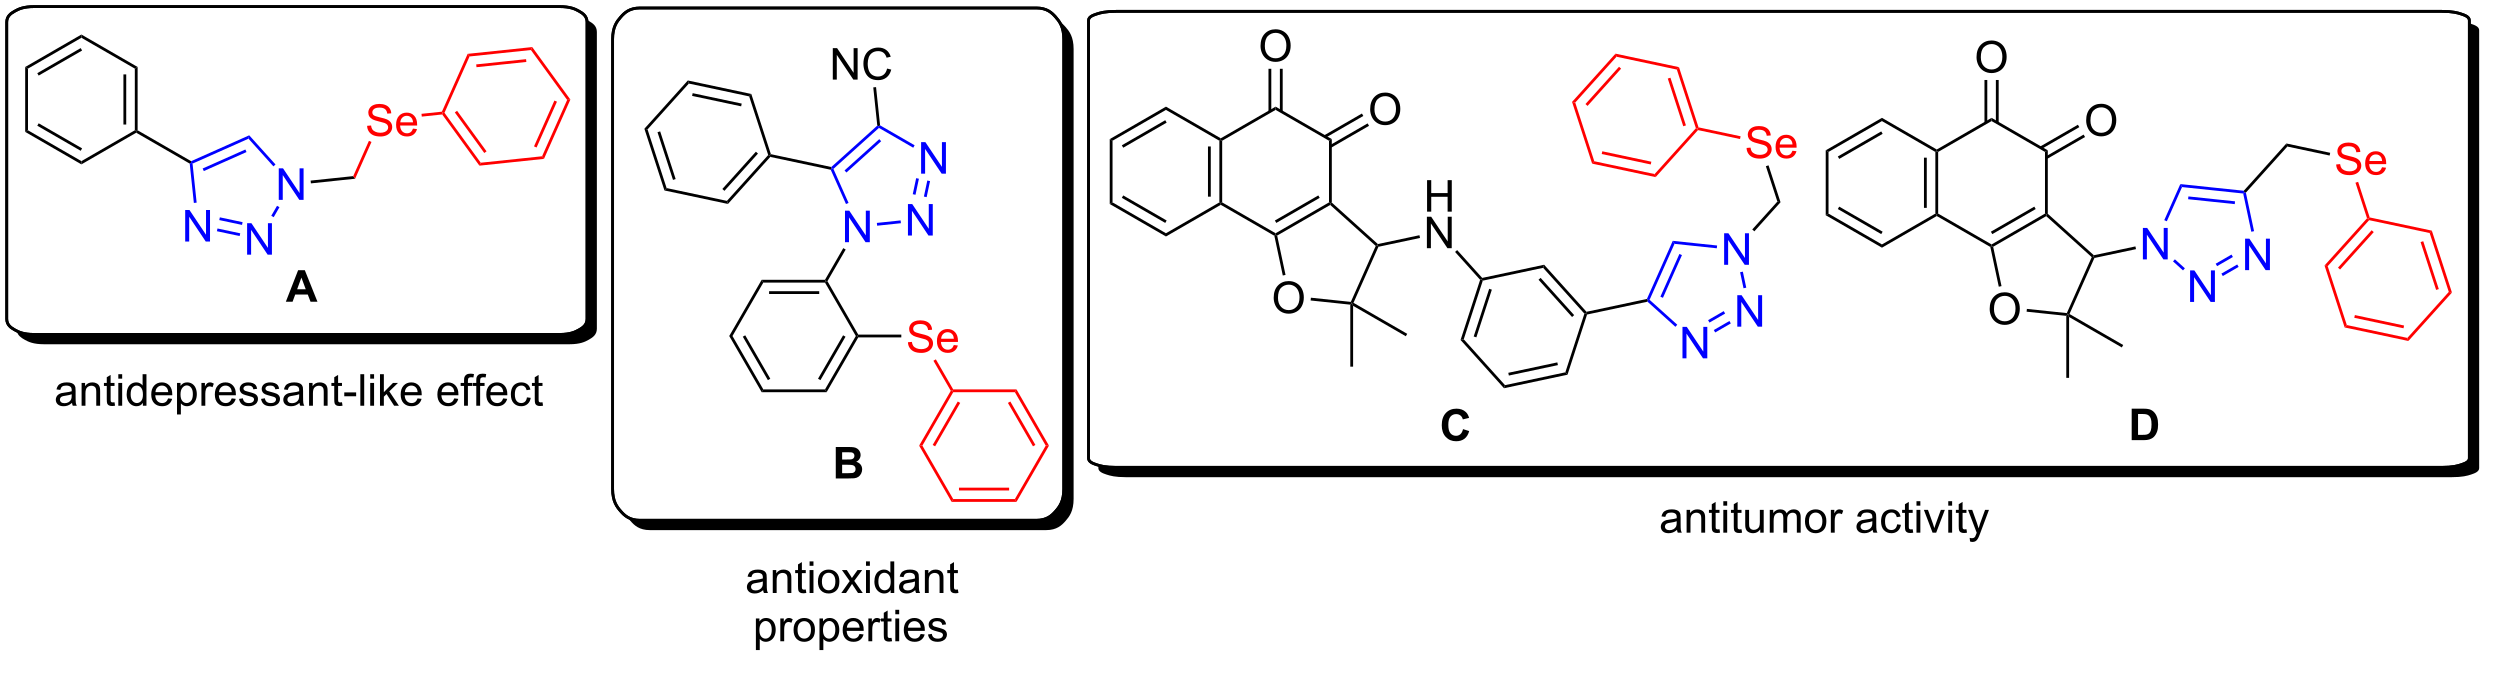 <?xml version="1.0" encoding="UTF-8"?>
<!DOCTYPE svg PUBLIC '-//W3C//DTD SVG 1.0//EN'
          'http://www.w3.org/TR/2001/REC-SVG-20010904/DTD/svg10.dtd'>
<svg stroke-dasharray="none" shape-rendering="auto" xmlns="http://www.w3.org/2000/svg" font-family="'Dialog'" text-rendering="auto" width="90" fill-opacity="1" color-interpolation="auto" color-rendering="auto" preserveAspectRatio="xMidYMid meet" font-size="12px" viewBox="0 0 90 25" fill="black" xmlns:xlink="http://www.w3.org/1999/xlink" stroke="black" image-rendering="auto" stroke-miterlimit="10" stroke-linecap="square" stroke-linejoin="miter" font-style="normal" stroke-width="1" height="25" stroke-dashoffset="0" font-weight="normal" stroke-opacity="1"
><!--Generated by the Batik Graphics2D SVG Generator--><defs id="genericDefs"
  /><g
  ><defs id="defs1"
    ><clipPath clipPathUnits="userSpaceOnUse" id="clipPath1"
      ><path d="M1.018 0.771 L468.15 0.771 L468.15 125.372 L1.018 125.372 L1.018 0.771 Z"
      /></clipPath
      ><clipPath clipPathUnits="userSpaceOnUse" id="clipPath2"
      ><path d="M2.335 30.195 L2.335 150.97 L456.332 150.97 L456.332 30.195 Z"
      /></clipPath
      ><clipPath clipPathUnits="userSpaceOnUse" id="clipPath3"
      ><path d="M2.335 30.195 L2.335 150.36 L455.506 150.36 L455.506 30.195 Z"
      /></clipPath
    ></defs
    ><g transform="scale(0.193,0.193) translate(-1.018,-0.771) matrix(1.029,0,0,1.029,-1.383,-30.288)"
    ><path d="M140.67 137.159 Q140.279 137.493 139.917 137.631 Q139.558 137.766 139.144 137.766 Q138.459 137.766 138.092 137.433 Q137.725 137.097 137.725 136.579 Q137.725 136.274 137.863 136.021 Q138.003 135.769 138.227 135.618 Q138.451 135.464 138.732 135.386 Q138.941 135.331 139.357 135.282 Q140.209 135.18 140.613 135.04 Q140.615 134.894 140.615 134.855 Q140.615 134.425 140.417 134.25 Q140.146 134.011 139.615 134.011 Q139.12 134.011 138.883 134.185 Q138.646 134.36 138.535 134.8 L137.847 134.706 Q137.941 134.266 138.154 133.995 Q138.37 133.722 138.777 133.576 Q139.183 133.43 139.717 133.43 Q140.248 133.43 140.579 133.555 Q140.912 133.68 141.068 133.87 Q141.225 134.058 141.287 134.347 Q141.323 134.527 141.323 134.995 L141.323 135.933 Q141.323 136.915 141.368 137.175 Q141.412 137.433 141.545 137.672 L140.81 137.672 Q140.701 137.454 140.67 137.159 ZM140.613 135.589 Q140.23 135.745 139.464 135.855 Q139.029 135.917 138.85 135.995 Q138.67 136.073 138.571 136.225 Q138.475 136.375 138.475 136.558 Q138.475 136.839 138.688 137.027 Q138.902 137.214 139.31 137.214 Q139.717 137.214 140.032 137.037 Q140.35 136.86 140.498 136.55 Q140.613 136.313 140.613 135.847 L140.613 135.589 ZM142.413 137.672 L142.413 133.524 L143.046 133.524 L143.046 134.113 Q143.502 133.43 144.367 133.43 Q144.742 133.43 145.054 133.566 Q145.369 133.698 145.525 133.917 Q145.682 134.136 145.744 134.438 Q145.783 134.633 145.783 135.12 L145.783 137.672 L145.08 137.672 L145.08 135.149 Q145.08 134.719 144.997 134.506 Q144.916 134.292 144.708 134.167 Q144.499 134.04 144.218 134.04 Q143.768 134.04 143.442 134.326 Q143.117 134.61 143.117 135.407 L143.117 137.672 L142.413 137.672 ZM148.396 137.042 L148.498 137.665 Q148.201 137.727 147.967 137.727 Q147.584 137.727 147.373 137.607 Q147.162 137.485 147.076 137.287 Q146.99 137.089 146.99 136.456 L146.99 134.071 L146.475 134.071 L146.475 133.524 L146.99 133.524 L146.99 132.495 L147.691 132.073 L147.691 133.524 L148.396 133.524 L148.396 134.071 L147.691 134.071 L147.691 136.495 Q147.691 136.797 147.727 136.883 Q147.764 136.969 147.847 137.021 Q147.933 137.071 148.089 137.071 Q148.206 137.071 148.396 137.042 ZM149.088 132.753 L149.088 131.946 L149.791 131.946 L149.791 132.753 L149.088 132.753 ZM149.088 137.672 L149.088 133.524 L149.791 133.524 L149.791 137.672 L149.088 137.672 ZM150.6 135.597 Q150.6 134.446 151.24 133.891 Q151.777 133.43 152.545 133.43 Q153.402 133.43 153.943 133.99 Q154.488 134.55 154.488 135.54 Q154.488 136.339 154.245 136.8 Q154.006 137.258 153.548 137.513 Q153.089 137.766 152.545 137.766 Q151.675 137.766 151.136 137.209 Q150.6 136.649 150.6 135.597 ZM151.323 135.597 Q151.323 136.394 151.67 136.792 Q152.019 137.188 152.545 137.188 Q153.068 137.188 153.415 136.79 Q153.764 136.391 153.764 135.573 Q153.764 134.805 153.415 134.409 Q153.066 134.011 152.545 134.011 Q152.019 134.011 151.67 134.407 Q151.323 134.8 151.323 135.597 ZM154.843 137.672 L156.359 135.516 L154.955 133.524 L155.835 133.524 L156.471 134.495 Q156.65 134.774 156.76 134.962 Q156.932 134.704 157.077 134.503 L157.775 133.524 L158.617 133.524 L157.182 135.477 L158.726 137.672 L157.861 137.672 L157.01 136.383 L156.783 136.034 L155.695 137.672 L154.843 137.672 ZM159.314 132.753 L159.314 131.946 L160.018 131.946 L160.018 132.753 L159.314 132.753 ZM159.314 137.672 L159.314 133.524 L160.018 133.524 L160.018 137.672 L159.314 137.672 ZM163.779 137.672 L163.779 137.149 Q163.386 137.766 162.62 137.766 Q162.123 137.766 161.706 137.493 Q161.292 137.219 161.063 136.73 Q160.834 136.238 160.834 135.602 Q160.834 134.98 161.04 134.475 Q161.248 133.969 161.662 133.701 Q162.076 133.43 162.589 133.43 Q162.964 133.43 163.256 133.589 Q163.55 133.745 163.732 134 L163.732 131.946 L164.433 131.946 L164.433 137.672 L163.779 137.672 ZM161.558 135.602 Q161.558 136.399 161.894 136.795 Q162.23 137.188 162.685 137.188 Q163.146 137.188 163.469 136.81 Q163.792 136.433 163.792 135.659 Q163.792 134.808 163.464 134.409 Q163.136 134.011 162.654 134.011 Q162.185 134.011 161.87 134.394 Q161.558 134.777 161.558 135.602 ZM168.244 137.159 Q167.853 137.493 167.492 137.631 Q167.132 137.766 166.718 137.766 Q166.033 137.766 165.666 137.433 Q165.299 137.097 165.299 136.579 Q165.299 136.274 165.437 136.021 Q165.577 135.769 165.801 135.618 Q166.025 135.464 166.307 135.386 Q166.515 135.331 166.932 135.282 Q167.783 135.18 168.187 135.04 Q168.189 134.894 168.189 134.855 Q168.189 134.425 167.992 134.25 Q167.721 134.011 167.189 134.011 Q166.695 134.011 166.458 134.185 Q166.221 134.36 166.109 134.8 L165.421 134.706 Q165.515 134.266 165.728 133.995 Q165.945 133.722 166.351 133.576 Q166.757 133.43 167.291 133.43 Q167.822 133.43 168.153 133.555 Q168.486 133.68 168.643 133.87 Q168.799 134.058 168.861 134.347 Q168.898 134.527 168.898 134.995 L168.898 135.933 Q168.898 136.915 168.942 137.175 Q168.986 137.433 169.119 137.672 L168.385 137.672 Q168.275 137.454 168.244 137.159 ZM168.187 135.589 Q167.804 135.745 167.038 135.855 Q166.603 135.917 166.424 135.995 Q166.244 136.073 166.145 136.225 Q166.049 136.375 166.049 136.558 Q166.049 136.839 166.262 137.027 Q166.476 137.214 166.885 137.214 Q167.291 137.214 167.606 137.037 Q167.924 136.86 168.072 136.55 Q168.187 136.313 168.187 135.847 L168.187 135.589 ZM169.988 137.672 L169.988 133.524 L170.62 133.524 L170.62 134.113 Q171.076 133.43 171.941 133.43 Q172.316 133.43 172.628 133.566 Q172.943 133.698 173.1 133.917 Q173.256 134.136 173.318 134.438 Q173.357 134.633 173.357 135.12 L173.357 137.672 L172.654 137.672 L172.654 135.149 Q172.654 134.719 172.571 134.506 Q172.49 134.292 172.282 134.167 Q172.073 134.04 171.792 134.04 Q171.342 134.04 171.016 134.326 Q170.691 134.61 170.691 135.407 L170.691 137.672 L169.988 137.672 ZM175.971 137.042 L176.072 137.665 Q175.775 137.727 175.541 137.727 Q175.158 137.727 174.947 137.607 Q174.736 137.485 174.65 137.287 Q174.564 137.089 174.564 136.456 L174.564 134.071 L174.049 134.071 L174.049 133.524 L174.564 133.524 L174.564 132.495 L175.265 132.073 L175.265 133.524 L175.971 133.524 L175.971 134.071 L175.265 134.071 L175.265 136.495 Q175.265 136.797 175.301 136.883 Q175.338 136.969 175.421 137.021 Q175.507 137.071 175.663 137.071 Q175.78 137.071 175.971 137.042 Z" stroke="none" clip-path="url(#clipPath3)"
    /></g
    ><g transform="matrix(0.198,0,0,0.198,-0.463,-5.984)"
    ><path d="M139.773 148.413 L139.773 142.674 L140.413 142.674 L140.413 143.213 Q140.64 142.895 140.924 142.739 Q141.21 142.58 141.616 142.58 Q142.148 142.58 142.554 142.854 Q142.96 143.127 143.166 143.625 Q143.374 144.122 143.374 144.716 Q143.374 145.354 143.145 145.864 Q142.916 146.372 142.481 146.645 Q142.046 146.916 141.564 146.916 Q141.213 146.916 140.934 146.768 Q140.655 146.619 140.476 146.393 L140.476 148.413 L139.773 148.413 ZM140.408 144.77 Q140.408 145.572 140.731 145.955 Q141.056 146.338 141.517 146.338 Q141.986 146.338 142.32 145.942 Q142.655 145.544 142.655 144.713 Q142.655 143.919 142.327 143.525 Q142.002 143.13 141.549 143.13 Q141.101 143.13 140.754 143.552 Q140.408 143.971 140.408 144.77 ZM144.214 146.822 L144.214 142.674 L144.847 142.674 L144.847 143.302 Q145.089 142.862 145.292 142.721 Q145.498 142.58 145.745 142.58 Q146.1 142.58 146.467 142.807 L146.225 143.458 Q145.967 143.307 145.709 143.307 Q145.48 143.307 145.295 143.445 Q145.113 143.583 145.034 143.83 Q144.917 144.205 144.917 144.65 L144.917 146.822 L144.214 146.822 ZM146.623 144.747 Q146.623 143.596 147.263 143.041 Q147.8 142.58 148.568 142.58 Q149.425 142.58 149.967 143.14 Q150.511 143.7 150.511 144.69 Q150.511 145.489 150.269 145.95 Q150.029 146.408 149.571 146.663 Q149.113 146.916 148.568 146.916 Q147.698 146.916 147.159 146.359 Q146.623 145.799 146.623 144.747 ZM147.347 144.747 Q147.347 145.544 147.693 145.942 Q148.042 146.338 148.568 146.338 Q149.092 146.338 149.438 145.94 Q149.787 145.541 149.787 144.723 Q149.787 143.955 149.438 143.559 Q149.089 143.161 148.568 143.161 Q148.042 143.161 147.693 143.557 Q147.347 143.95 147.347 144.747 ZM151.335 148.413 L151.335 142.674 L151.976 142.674 L151.976 143.213 Q152.202 142.895 152.486 142.739 Q152.773 142.58 153.179 142.58 Q153.71 142.58 154.116 142.854 Q154.523 143.127 154.728 143.625 Q154.937 144.122 154.937 144.716 Q154.937 145.354 154.708 145.864 Q154.478 146.372 154.043 146.645 Q153.609 146.916 153.127 146.916 Q152.775 146.916 152.497 146.768 Q152.218 146.619 152.038 146.393 L152.038 148.413 L151.335 148.413 ZM151.971 144.77 Q151.971 145.572 152.293 145.955 Q152.619 146.338 153.08 146.338 Q153.549 146.338 153.882 145.942 Q154.218 145.544 154.218 144.713 Q154.218 143.919 153.89 143.525 Q153.564 143.13 153.111 143.13 Q152.663 143.13 152.317 143.552 Q151.971 143.971 151.971 144.77 ZM158.623 145.487 L159.35 145.575 Q159.178 146.213 158.712 146.565 Q158.248 146.916 157.527 146.916 Q156.615 146.916 156.081 146.356 Q155.55 145.794 155.55 144.783 Q155.55 143.737 156.089 143.158 Q156.628 142.58 157.488 142.58 Q158.318 142.58 158.844 143.148 Q159.373 143.713 159.373 144.739 Q159.373 144.802 159.37 144.927 L156.277 144.927 Q156.316 145.612 156.662 145.976 Q157.011 146.338 157.529 146.338 Q157.917 146.338 158.191 146.135 Q158.464 145.932 158.623 145.487 ZM156.316 144.348 L158.631 144.348 Q158.584 143.825 158.365 143.565 Q158.029 143.158 157.495 143.158 Q157.011 143.158 156.68 143.484 Q156.35 143.807 156.316 144.348 ZM160.226 146.822 L160.226 142.674 L160.859 142.674 L160.859 143.302 Q161.101 142.862 161.304 142.721 Q161.51 142.58 161.757 142.58 Q162.111 142.58 162.478 142.807 L162.236 143.458 Q161.978 143.307 161.721 143.307 Q161.491 143.307 161.306 143.445 Q161.124 143.583 161.046 143.83 Q160.929 144.205 160.929 144.65 L160.929 146.822 L160.226 146.822 ZM164.431 146.192 L164.533 146.815 Q164.236 146.877 164.002 146.877 Q163.619 146.877 163.408 146.757 Q163.197 146.635 163.111 146.437 Q163.025 146.239 163.025 145.606 L163.025 143.221 L162.51 143.221 L162.51 142.674 L163.025 142.674 L163.025 141.645 L163.726 141.223 L163.726 142.674 L164.431 142.674 L164.431 143.221 L163.726 143.221 L163.726 145.645 Q163.726 145.947 163.762 146.033 Q163.799 146.119 163.882 146.171 Q163.968 146.221 164.124 146.221 Q164.241 146.221 164.431 146.192 ZM165.123 141.903 L165.123 141.096 L165.826 141.096 L165.826 141.903 L165.123 141.903 ZM165.123 146.822 L165.123 142.674 L165.826 142.674 L165.826 146.822 L165.123 146.822 ZM169.736 145.487 L170.463 145.575 Q170.291 146.213 169.825 146.565 Q169.361 146.916 168.64 146.916 Q167.728 146.916 167.195 146.356 Q166.663 145.794 166.663 144.783 Q166.663 143.737 167.202 143.158 Q167.741 142.58 168.601 142.58 Q169.431 142.58 169.958 143.148 Q170.486 143.713 170.486 144.739 Q170.486 144.802 170.484 144.927 L167.39 144.927 Q167.429 145.612 167.775 145.976 Q168.124 146.338 168.642 146.338 Q169.03 146.338 169.304 146.135 Q169.577 145.932 169.736 145.487 ZM167.429 144.348 L169.744 144.348 Q169.697 143.825 169.478 143.565 Q169.142 143.158 168.609 143.158 Q168.124 143.158 167.793 143.484 Q167.463 143.807 167.429 144.348 ZM171.066 145.583 L171.761 145.473 Q171.818 145.893 172.087 146.117 Q172.355 146.338 172.834 146.338 Q173.318 146.338 173.553 146.14 Q173.787 145.942 173.787 145.677 Q173.787 145.44 173.581 145.302 Q173.435 145.208 172.863 145.065 Q172.089 144.869 171.79 144.726 Q171.49 144.583 171.337 144.333 Q171.183 144.08 171.183 143.775 Q171.183 143.497 171.308 143.262 Q171.435 143.025 171.654 142.869 Q171.818 142.747 172.102 142.663 Q172.386 142.58 172.709 142.58 Q173.198 142.58 173.566 142.721 Q173.935 142.862 174.11 143.101 Q174.287 143.341 174.355 143.744 L173.667 143.838 Q173.62 143.518 173.394 143.338 Q173.17 143.158 172.761 143.158 Q172.277 143.158 172.068 143.32 Q171.863 143.479 171.863 143.692 Q171.863 143.83 171.948 143.94 Q172.034 144.052 172.217 144.127 Q172.323 144.166 172.839 144.307 Q173.584 144.505 173.878 144.632 Q174.175 144.76 174.342 145.002 Q174.511 145.244 174.511 145.604 Q174.511 145.955 174.305 146.265 Q174.1 146.575 173.712 146.747 Q173.326 146.916 172.839 146.916 Q172.029 146.916 171.605 146.58 Q171.183 146.244 171.066 145.583 Z" stroke="none" clip-path="url(#clipPath3)"
    /></g
    ><g transform="matrix(0.198,0,0,0.198,-0.463,-5.984)"
    ><path d="M119.499 53.627 L120.075 53.749 L123.54 64.414 L123.146 64.852 ZM121.884 54.264 L124.701 62.934 L125.186 62.777 L122.369 54.106 Z" stroke="none" clip-path="url(#clipPath3)"
    /></g
    ><g transform="matrix(0.198,0,0,0.198,-0.463,-5.984)"
    ><path d="M123.146 64.852 L123.54 64.414 L134.509 66.746 L134.691 67.306 Z" stroke="none" clip-path="url(#clipPath3)"
    /></g
    ><g transform="matrix(0.198,0,0,0.198,-0.463,-5.984)"
    ><path d="M134.691 67.306 L134.509 66.746 L142.013 58.412 L142.301 58.473 L142.392 58.754 ZM134.051 64.922 L140.151 58.147 L139.772 57.805 L133.672 64.58 Z" stroke="none" clip-path="url(#clipPath3)"
    /></g
    ><g transform="matrix(0.198,0,0,0.198,-0.463,-5.984)"
    ><path d="M142.498 58.254 L142.301 58.473 L142.013 58.412 L138.548 47.747 L138.942 47.309 Z" stroke="none" clip-path="url(#clipPath3)"
    /></g
    ><g transform="matrix(0.198,0,0,0.198,-0.463,-5.984)"
    ><path d="M138.942 47.309 L138.548 47.747 L127.579 45.415 L127.397 44.855 ZM137.197 49.056 L128.28 47.161 L128.174 47.66 L137.091 49.555 Z" stroke="none" clip-path="url(#clipPath3)"
    /></g
    ><g transform="matrix(0.198,0,0,0.198,-0.463,-5.984)"
    ><path d="M127.397 44.855 L127.579 45.415 L120.075 53.749 L119.499 53.627 Z" stroke="none" clip-path="url(#clipPath3)"
    /></g
    ><g transform="matrix(0.198,0,0,0.198,-0.463,-5.984)"
    ><path d="M142.392 58.754 L142.301 58.473 L142.498 58.254 L153.484 60.59 L153.558 60.866 L153.378 61.089 Z" stroke="none" clip-path="url(#clipPath3)"
    /></g
    ><g fill="blue" transform="matrix(0.198,0,0,0.198,-0.463,-5.984)" stroke="blue"
    ><path d="M155.974 74.255 L155.974 68.528 L156.752 68.528 L159.76 73.023 L159.76 68.528 L160.487 68.528 L160.487 74.255 L159.708 74.255 L156.7 69.755 L156.7 74.255 L155.974 74.255 Z" stroke="none" clip-path="url(#clipPath3)"
    /></g
    ><g fill="blue" transform="matrix(0.198,0,0,0.198,-0.463,-5.984)" stroke="blue"
    ><path d="M167.419 73.052 L167.419 67.325 L168.198 67.325 L171.206 71.82 L171.206 67.325 L171.932 67.325 L171.932 73.052 L171.154 73.052 L168.146 68.552 L168.146 73.052 L167.419 73.052 Z" stroke="none" clip-path="url(#clipPath3)"
    /></g
    ><g fill="blue" transform="matrix(0.198,0,0,0.198,-0.463,-5.984)" stroke="blue"
    ><path d="M169.812 61.795 L169.812 56.068 L170.591 56.068 L173.599 60.563 L173.599 56.068 L174.325 56.068 L174.325 61.795 L173.546 61.795 L170.539 57.295 L170.539 61.795 L169.812 61.795 Z" stroke="none" clip-path="url(#clipPath3)"
    /></g
    ><g fill="blue" transform="matrix(0.198,0,0,0.198,-0.463,-5.984)" stroke="blue"
    ><path d="M153.378 61.089 L153.558 60.866 L153.867 60.932 L156.619 67.113 L156.153 67.32 Z" stroke="none" clip-path="url(#clipPath3)"
    /></g
    ><g fill="blue" transform="matrix(0.198,0,0,0.198,-0.463,-5.984)" stroke="blue"
    ><path d="M161.82 71.26 L161.767 70.753 L166.089 70.298 L166.142 70.806 Z" stroke="none" clip-path="url(#clipPath3)"
    /></g
    ><g fill="blue" transform="matrix(0.198,0,0,0.198,-0.463,-5.984)" stroke="blue"
    ><path d="M170.819 66.067 L170.32 65.96 L170.94 63.045 L171.439 63.152 ZM168.793 65.636 L169.413 62.721 L168.914 62.615 L168.294 65.53 Z" stroke="none" clip-path="url(#clipPath3)"
    /></g
    ><g fill="blue" transform="matrix(0.198,0,0,0.198,-0.463,-5.984)" stroke="blue"
    ><path d="M168.636 56.638 L168.381 57.08 L162.144 53.479 L162.111 53.165 L162.351 53.009 Z" stroke="none" clip-path="url(#clipPath3)"
    /></g
    ><g fill="blue" transform="matrix(0.198,0,0,0.198,-0.463,-5.984)" stroke="blue"
    ><path d="M161.844 53.063 L162.111 53.165 L162.144 53.479 L153.867 60.932 L153.558 60.866 L153.484 60.59 ZM162.208 55.522 L155.892 61.209 L156.234 61.588 L162.549 55.901 Z" stroke="none" clip-path="url(#clipPath3)"
    /></g
    ><g transform="matrix(0.198,0,0,0.198,-0.463,-5.984)"
    ><path d="M153.756 44.695 L153.756 38.968 L154.534 38.968 L157.542 43.463 L157.542 38.968 L158.269 38.968 L158.269 44.695 L157.49 44.695 L154.482 40.195 L154.482 44.695 L153.756 44.695 ZM163.627 42.687 L164.385 42.877 Q164.148 43.812 163.528 44.304 Q162.908 44.794 162.015 44.794 Q161.088 44.794 160.507 44.416 Q159.929 44.038 159.624 43.325 Q159.322 42.609 159.322 41.788 Q159.322 40.893 159.663 40.229 Q160.007 39.562 160.637 39.215 Q161.267 38.869 162.025 38.869 Q162.885 38.869 163.47 39.307 Q164.056 39.744 164.288 40.538 L163.541 40.713 Q163.343 40.088 162.963 39.804 Q162.585 39.518 162.01 39.518 Q161.351 39.518 160.905 39.835 Q160.463 40.15 160.283 40.684 Q160.103 41.218 160.103 41.783 Q160.103 42.515 160.317 43.059 Q160.53 43.604 160.978 43.874 Q161.429 44.143 161.952 44.143 Q162.588 44.143 163.028 43.775 Q163.47 43.408 163.627 42.687 Z" stroke="none" clip-path="url(#clipPath3)"
    /></g
    ><g transform="matrix(0.198,0,0,0.198,-0.463,-5.984)"
    ><path d="M162.351 53.009 L162.111 53.165 L161.844 53.063 L161.113 46.112 L161.62 46.058 Z" stroke="none" clip-path="url(#clipPath3)"
    /></g
    ><g transform="matrix(0.198,0,0,0.198,-0.463,-5.984)"
    ><path d="M155.66 75.338 L156.101 75.593 L152.78 81.347 L152.485 81.347 L152.338 81.091 Z" stroke="none" clip-path="url(#clipPath3)"
    /></g
    ><g transform="matrix(0.198,0,0,0.198,-0.463,-5.984)"
    ><path d="M152.338 81.091 L152.485 81.347 L152.338 81.602 L141.124 81.602 L140.829 81.091 ZM151.289 83.163 L142.172 83.163 L142.172 83.673 L151.289 83.673 Z" stroke="none" clip-path="url(#clipPath3)"
    /></g
    ><g transform="matrix(0.198,0,0,0.198,-0.463,-5.984)"
    ><path d="M140.829 81.091 L141.124 81.602 L135.517 91.313 L134.927 91.313 Z" stroke="none" clip-path="url(#clipPath3)"
    /></g
    ><g transform="matrix(0.198,0,0,0.198,-0.463,-5.984)"
    ><path d="M134.927 91.313 L135.517 91.313 L141.124 101.025 L140.829 101.535 ZM137.393 91.441 L141.951 99.336 L142.393 99.081 L137.835 91.186 Z" stroke="none" clip-path="url(#clipPath3)"
    /></g
    ><g transform="matrix(0.198,0,0,0.198,-0.463,-5.984)"
    ><path d="M140.829 101.535 L141.124 101.025 L152.338 101.025 L152.632 101.535 Z" stroke="none" clip-path="url(#clipPath3)"
    /></g
    ><g transform="matrix(0.198,0,0,0.198,-0.463,-5.984)"
    ><path d="M152.632 101.535 L152.338 101.025 L157.945 91.313 L158.239 91.313 L158.387 91.569 ZM151.51 99.336 L156.068 91.441 L155.626 91.186 L151.068 99.081 Z" stroke="none" clip-path="url(#clipPath3)"
    /></g
    ><g transform="matrix(0.198,0,0,0.198,-0.463,-5.984)"
    ><path d="M158.387 91.058 L158.239 91.313 L157.945 91.313 L152.338 81.602 L152.485 81.347 L152.78 81.347 Z" stroke="none" clip-path="url(#clipPath3)"
    /></g
    ><g fill="red" transform="matrix(0.198,0,0,0.198,-0.463,-5.984)" stroke="red"
    ><path d="M167.42 92.447 L168.136 92.385 Q168.185 92.814 168.37 93.091 Q168.558 93.367 168.948 93.536 Q169.339 93.705 169.826 93.705 Q170.261 93.705 170.592 93.578 Q170.925 93.447 171.086 93.223 Q171.248 92.999 171.248 92.734 Q171.248 92.463 171.092 92.262 Q170.935 92.062 170.576 91.924 Q170.347 91.835 169.558 91.645 Q168.769 91.455 168.451 91.288 Q168.042 91.072 167.839 90.754 Q167.638 90.437 167.638 90.041 Q167.638 89.609 167.883 89.231 Q168.131 88.853 168.602 88.658 Q169.076 88.463 169.654 88.463 Q170.292 88.463 170.776 88.669 Q171.263 88.874 171.524 89.273 Q171.787 89.671 171.808 90.174 L171.081 90.228 Q171.021 89.687 170.683 89.411 Q170.347 89.132 169.685 89.132 Q168.998 89.132 168.683 89.385 Q168.37 89.635 168.37 89.992 Q168.37 90.299 168.592 90.499 Q168.81 90.697 169.735 90.908 Q170.659 91.117 171.003 91.273 Q171.503 91.502 171.74 91.856 Q171.98 92.21 171.98 92.671 Q171.98 93.127 171.717 93.533 Q171.456 93.937 170.964 94.163 Q170.475 94.387 169.863 94.387 Q169.084 94.387 168.558 94.161 Q168.034 93.932 167.735 93.478 Q167.435 93.023 167.42 92.447 ZM175.763 92.953 L176.49 93.041 Q176.318 93.679 175.852 94.031 Q175.388 94.382 174.667 94.382 Q173.756 94.382 173.222 93.822 Q172.691 93.26 172.691 92.249 Q172.691 91.203 173.23 90.624 Q173.769 90.046 174.628 90.046 Q175.459 90.046 175.985 90.614 Q176.513 91.179 176.513 92.205 Q176.513 92.268 176.511 92.393 L173.417 92.393 Q173.456 93.078 173.803 93.442 Q174.151 93.804 174.67 93.804 Q175.058 93.804 175.331 93.601 Q175.605 93.398 175.763 92.953 ZM173.456 91.814 L175.771 91.814 Q175.725 91.291 175.506 91.031 Q175.17 90.624 174.636 90.624 Q174.151 90.624 173.821 90.95 Q173.49 91.273 173.456 91.814 Z" stroke="none" clip-path="url(#clipPath3)"
    /></g
    ><g transform="matrix(0.198,0,0,0.198,-0.463,-5.984)"
    ><path d="M158.387 91.569 L158.239 91.313 L158.387 91.058 L166.213 91.058 L166.213 91.569 Z" stroke="none" clip-path="url(#clipPath3)"
    /></g
    ><g fill="red" transform="matrix(0.198,0,0,0.198,-0.463,-5.984)" stroke="red"
    ><path d="M172.052 95.814 L172.493 95.558 L175.65 101.025 L175.502 101.28 L175.208 101.28 Z" stroke="none" clip-path="url(#clipPath3)"
    /></g
    ><g fill="red" transform="matrix(0.198,0,0,0.198,-0.463,-5.984)" stroke="red"
    ><path d="M175.208 101.28 L175.502 101.28 L175.65 101.535 L170.042 111.247 L169.453 111.247 ZM176.477 103.224 L171.919 111.119 L172.361 111.374 L176.919 103.479 Z" stroke="none" clip-path="url(#clipPath3)"
    /></g
    ><g fill="red" transform="matrix(0.198,0,0,0.198,-0.463,-5.984)" stroke="red"
    ><path d="M169.453 111.247 L170.042 111.247 L175.65 120.959 L175.355 121.469 Z" stroke="none" clip-path="url(#clipPath3)"
    /></g
    ><g fill="red" transform="matrix(0.198,0,0,0.198,-0.463,-5.984)" stroke="red"
    ><path d="M175.355 121.469 L175.65 120.959 L186.864 120.959 L187.158 121.469 ZM176.698 119.397 L185.815 119.397 L185.815 118.887 L176.698 118.887 Z" stroke="none" clip-path="url(#clipPath3)"
    /></g
    ><g fill="red" transform="matrix(0.198,0,0,0.198,-0.463,-5.984)" stroke="red"
    ><path d="M187.158 121.469 L186.864 120.959 L192.471 111.247 L193.06 111.247 Z" stroke="none" clip-path="url(#clipPath3)"
    /></g
    ><g fill="red" transform="matrix(0.198,0,0,0.198,-0.463,-5.984)" stroke="red"
    ><path d="M193.06 111.247 L192.471 111.247 L186.864 101.535 L187.158 101.025 ZM190.594 111.119 L186.036 103.224 L185.594 103.479 L190.152 111.374 Z" stroke="none" clip-path="url(#clipPath3)"
    /></g
    ><g fill="red" transform="matrix(0.198,0,0,0.198,-0.463,-5.984)" stroke="red"
    ><path d="M187.158 101.025 L186.864 101.535 L175.65 101.535 L175.502 101.28 L175.65 101.025 Z" stroke="none" clip-path="url(#clipPath3)"
    /></g
    ><g stroke-width="0.51" transform="matrix(0.198,0,0,0.198,-0.463,-5.984)"
    ><path fill="none" d="M154.738 31.672 L190.754 31.672 C192.707 31.672 193.599 32.551 194.29 33.335 C194.98 34.119 195.754 35.132 195.754 37.35 L195.754 119.143 C195.754 121.361 194.98 122.374 194.29 123.158 C193.599 123.942 192.707 124.821 190.754 124.821 L118.722 124.821 C116.77 124.821 115.877 123.942 115.187 123.158 C114.497 122.374 113.722 121.361 113.722 119.143 L113.722 37.35 C113.722 35.132 114.497 34.119 115.187 33.335 C115.877 32.551 116.77 31.672 118.722 31.672 Z" clip-path="url(#clipPath3)"
    /></g
    ><g stroke-width="0.51" transform="matrix(0.198,0,0,0.198,-0.463,-5.984)"
    ><path fill="none" d="M154.738 31.672 L190.754 31.672 C192.707 31.672 193.599 32.551 194.29 33.335 C194.98 34.119 195.754 35.132 195.754 37.35 L195.754 119.143 C195.754 121.361 194.98 122.374 194.29 123.158 C193.599 123.942 192.707 124.821 190.754 124.821 L118.722 124.821 C116.77 124.821 115.877 123.942 115.187 123.158 C114.497 122.374 113.722 121.361 113.722 119.143 L113.722 37.35 C113.722 35.132 114.497 34.119 115.187 33.335 C115.877 32.551 116.77 31.672 118.722 31.672 Z" clip-path="url(#clipPath3)"
    /></g
    ><g transform="matrix(0.198,0,0,0.198,-0.463,-5.984)"
    ><path d="M194.846 34.034 C195.339 34.749 195.754 35.727 195.754 37.35 L195.754 119.143 C195.754 121.361 194.98 122.374 194.29 123.158 C193.599 123.942 192.707 124.821 190.754 124.821 L118.722 124.821 C117.707 124.821 116.979 124.583 116.416 124.245 L116.416 124.245 C116.597 124.507 116.788 124.734 116.973 124.944 C117.663 125.728 118.556 126.607 120.508 126.607 L192.54 126.607 C194.492 126.607 195.385 125.728 196.075 124.944 C196.766 124.16 197.54 123.146 197.54 120.929 L197.54 39.135 C197.54 36.918 196.766 35.905 196.075 35.121 C195.744 34.744 195.366 34.346 194.846 34.034 ZM5024.228 1553.351 C4944.14 1553.351 4907.531 1594.291 4879.215 1630.802 C4850.9 1667.312 4819.149 1714.516 4819.149 1817.784 L4819.149 5627.282 C4819.149 5730.55 4850.9 5777.754 4879.215 5814.265 C4907.531 5850.775 4944.14 5891.715 5024.228 5891.715 L7978.651 5891.715 C8058.739 5891.715 8095.349 5850.775 8123.664 5814.265 C8151.979 5777.754 8183.73 5730.55 8183.73 5627.282 L8183.73 1817.784 C8183.73 1714.516 8151.979 1667.312 8123.664 1630.802 C8095.349 1594.291 8058.739 1553.351 7978.651 1553.351 Z" stroke="none" clip-path="url(#clipPath3)"
    /></g
    ><g transform="matrix(0.198,0,0,0.198,-0.463,-5.984)"
    ><path d="M37.088 59.526 L37.073 59.812 L36.833 59.968 L27.106 54.353 L27.106 54.058 L27.361 53.911 Z" stroke="none" clip-path="url(#clipPath3)"
    /></g
    ><g fill="blue" transform="matrix(0.198,0,0,0.198,-0.463,-5.984)" stroke="blue"
    ><path d="M36.01 74.133 L36.01 68.406 L36.789 68.406 L39.797 72.901 L39.797 68.406 L40.523 68.406 L40.523 74.133 L39.744 74.133 L36.737 69.633 L36.737 74.133 L36.01 74.133 Z" stroke="none" clip-path="url(#clipPath3)"
    /></g
    ><g fill="blue" transform="matrix(0.198,0,0,0.198,-0.463,-5.984)" stroke="blue"
    ><path d="M47.267 76.526 L47.267 70.799 L48.046 70.799 L51.054 75.294 L51.054 70.799 L51.78 70.799 L51.78 76.526 L51.002 76.526 L47.994 72.026 L47.994 76.526 L47.267 76.526 Z" stroke="none" clip-path="url(#clipPath3)"
    /></g
    ><g fill="blue" transform="matrix(0.198,0,0,0.198,-0.463,-5.984)" stroke="blue"
    ><path d="M53.022 66.559 L53.022 60.832 L53.8 60.832 L56.808 65.327 L56.808 60.832 L57.535 60.832 L57.535 66.559 L56.756 66.559 L53.748 62.059 L53.748 66.559 L53.022 66.559 Z" stroke="none" clip-path="url(#clipPath3)"
    /></g
    ><g fill="blue" transform="matrix(0.198,0,0,0.198,-0.463,-5.984)" stroke="blue"
    ><path d="M36.833 59.968 L37.073 59.812 L37.346 59.97 L38.092 67.068 L37.584 67.121 Z" stroke="none" clip-path="url(#clipPath3)"
    /></g
    ><g fill="blue" transform="matrix(0.198,0,0,0.198,-0.463,-5.984)" stroke="blue"
    ><path d="M41.777 72.263 L41.883 71.764 L46.016 72.642 L45.91 73.141 ZM42.207 70.237 L46.341 71.115 L46.447 70.616 L42.313 69.737 Z" stroke="none" clip-path="url(#clipPath3)"
    /></g
    ><g fill="blue" transform="matrix(0.198,0,0,0.198,-0.463,-5.984)" stroke="blue"
    ><path d="M52.101 69.712 L51.659 69.457 L52.707 67.642 L53.149 67.897 Z" stroke="none" clip-path="url(#clipPath3)"
    /></g
    ><g fill="blue" transform="matrix(0.198,0,0,0.198,-0.463,-5.984)" stroke="blue"
    ><path d="M52.431 60.13 L52.052 60.472 L47.521 55.44 L47.652 54.823 Z" stroke="none" clip-path="url(#clipPath3)"
    /></g
    ><g fill="blue" transform="matrix(0.198,0,0,0.198,-0.463,-5.984)" stroke="blue"
    ><path d="M47.652 54.823 L47.521 55.44 L37.346 59.97 L37.073 59.812 L37.088 59.526 ZM46.95 57.403 L39.186 60.86 L39.394 61.326 L47.158 57.869 Z" stroke="none" clip-path="url(#clipPath3)"
    /></g
    ><g transform="matrix(0.198,0,0,0.198,-0.463,-5.984)"
    ><path d="M58.868 63.564 L58.814 63.057 L66.56 62.243 L66.906 62.719 Z" stroke="none" clip-path="url(#clipPath3)"
    /></g
    ><g fill="red" transform="matrix(0.198,0,0,0.198,-0.463,-5.984)" stroke="red"
    ><path d="M69.086 53.101 L69.802 53.039 Q69.851 53.468 70.036 53.744 Q70.224 54.02 70.614 54.19 Q71.005 54.359 71.492 54.359 Q71.927 54.359 72.257 54.231 Q72.591 54.101 72.752 53.877 Q72.914 53.653 72.914 53.388 Q72.914 53.117 72.757 52.916 Q72.601 52.716 72.242 52.578 Q72.013 52.489 71.224 52.299 Q70.434 52.109 70.117 51.942 Q69.708 51.726 69.505 51.408 Q69.304 51.091 69.304 50.695 Q69.304 50.263 69.549 49.885 Q69.796 49.507 70.268 49.312 Q70.742 49.117 71.32 49.117 Q71.958 49.117 72.442 49.322 Q72.929 49.528 73.19 49.927 Q73.453 50.325 73.474 50.828 L72.747 50.882 Q72.687 50.341 72.349 50.065 Q72.013 49.786 71.351 49.786 Q70.664 49.786 70.349 50.039 Q70.036 50.289 70.036 50.645 Q70.036 50.953 70.257 51.153 Q70.476 51.351 71.401 51.562 Q72.325 51.77 72.669 51.927 Q73.169 52.156 73.406 52.51 Q73.645 52.864 73.645 53.325 Q73.645 53.781 73.382 54.187 Q73.122 54.591 72.63 54.817 Q72.14 55.041 71.528 55.041 Q70.75 55.041 70.224 54.815 Q69.7 54.585 69.401 54.132 Q69.101 53.677 69.086 53.101 ZM77.429 53.606 L78.156 53.695 Q77.984 54.333 77.518 54.684 Q77.054 55.036 76.333 55.036 Q75.421 55.036 74.888 54.476 Q74.356 53.914 74.356 52.903 Q74.356 51.856 74.895 51.278 Q75.434 50.7 76.294 50.7 Q77.125 50.7 77.651 51.268 Q78.179 51.833 78.179 52.859 Q78.179 52.921 78.177 53.046 L75.083 53.046 Q75.122 53.731 75.468 54.096 Q75.817 54.458 76.336 54.458 Q76.724 54.458 76.997 54.255 Q77.27 54.052 77.429 53.606 ZM75.122 52.468 L77.437 52.468 Q77.39 51.945 77.171 51.684 Q76.836 51.278 76.302 51.278 Q75.817 51.278 75.487 51.604 Q75.156 51.927 75.122 52.468 Z" stroke="none" clip-path="url(#clipPath3)"
    /></g
    ><g fill="red" transform="matrix(0.198,0,0,0.198,-0.463,-5.984)" stroke="red"
    ><path d="M66.906 62.719 L66.56 62.243 L69.415 55.828 L69.882 56.036 Z" stroke="none" clip-path="url(#clipPath3)"
    /></g
    ><g fill="red" transform="matrix(0.198,0,0,0.198,-0.463,-5.984)" stroke="red"
    ><path d="M79.026 51.424 L78.972 50.916 L82.686 50.526 L82.859 50.764 L82.74 51.033 Z" stroke="none" clip-path="url(#clipPath3)"
    /></g
    ><g fill="red" transform="matrix(0.198,0,0,0.198,-0.463,-5.984)" stroke="red"
    ><path d="M82.74 51.033 L82.859 50.764 L83.152 50.733 L89.744 59.806 L89.504 60.344 ZM85.032 50.664 L90.391 58.04 L90.803 57.74 L85.445 50.364 Z" stroke="none" clip-path="url(#clipPath3)"
    /></g
    ><g fill="red" transform="matrix(0.198,0,0,0.198,-0.463,-5.984)" stroke="red"
    ><path d="M89.504 60.344 L89.744 59.806 L100.896 58.634 L101.243 59.11 Z" stroke="none" clip-path="url(#clipPath3)"
    /></g
    ><g fill="red" transform="matrix(0.198,0,0,0.198,-0.463,-5.984)" stroke="red"
    ><path d="M101.243 59.11 L100.896 58.634 L105.458 48.389 L106.043 48.328 ZM99.897 57.041 L103.605 48.712 L103.139 48.505 L99.43 56.833 Z" stroke="none" clip-path="url(#clipPath3)"
    /></g
    ><g fill="red" transform="matrix(0.198,0,0,0.198,-0.463,-5.984)" stroke="red"
    ><path d="M106.043 48.328 L105.458 48.389 L98.866 39.317 L99.106 38.779 Z" stroke="none" clip-path="url(#clipPath3)"
    /></g
    ><g fill="red" transform="matrix(0.198,0,0,0.198,-0.463,-5.984)" stroke="red"
    ><path d="M99.106 38.779 L98.866 39.317 L87.713 40.489 L87.367 40.012 ZM97.986 40.979 L88.92 41.932 L88.973 42.44 L98.04 41.486 Z" stroke="none" clip-path="url(#clipPath3)"
    /></g
    ><g fill="red" transform="matrix(0.198,0,0,0.198,-0.463,-5.984)" stroke="red"
    ><path d="M87.367 40.012 L87.713 40.489 L83.152 50.733 L82.859 50.764 L82.686 50.526 Z" stroke="none" clip-path="url(#clipPath3)"
    /></g
    ><g transform="matrix(0.198,0,0,0.198,-0.463,-5.984)"
    ><path d="M27.361 53.911 L27.106 54.058 L26.851 53.911 L26.851 42.697 L27.361 42.402 ZM25.289 52.862 L25.289 43.745 L24.779 43.745 L24.779 52.862 Z" stroke="none" clip-path="url(#clipPath3)"
    /></g
    ><g transform="matrix(0.198,0,0,0.198,-0.463,-5.984)"
    ><path d="M27.361 42.402 L26.851 42.697 L17.139 37.09 L17.139 36.5 Z" stroke="none" clip-path="url(#clipPath3)"
    /></g
    ><g transform="matrix(0.198,0,0,0.198,-0.463,-5.984)"
    ><path d="M17.139 36.5 L17.139 37.09 L7.427 42.697 L6.917 42.402 ZM17.012 38.966 L9.116 43.524 L9.371 43.966 L17.267 39.408 Z" stroke="none" clip-path="url(#clipPath3)"
    /></g
    ><g transform="matrix(0.198,0,0,0.198,-0.463,-5.984)"
    ><path d="M6.917 42.402 L7.427 42.697 L7.427 53.911 L6.917 54.205 Z" stroke="none" clip-path="url(#clipPath3)"
    /></g
    ><g transform="matrix(0.198,0,0,0.198,-0.463,-5.984)"
    ><path d="M6.917 54.205 L7.427 53.911 L17.139 59.518 L17.139 60.107 ZM9.116 53.083 L17.012 57.641 L17.267 57.199 L9.371 52.641 Z" stroke="none" clip-path="url(#clipPath3)"
    /></g
    ><g transform="matrix(0.198,0,0,0.198,-0.463,-5.984)"
    ><path d="M17.139 60.107 L17.139 59.518 L26.851 53.911 L27.106 54.058 L27.106 54.353 Z" stroke="none" clip-path="url(#clipPath3)"
    /></g
    ><g stroke-width="0.51" transform="matrix(0.198,0,0,0.198,-0.463,-5.984)"
    ><path fill="none" d="M56.318 31.422 L104.073 31.422 C106.026 31.422 106.919 31.86 107.609 32.25 C108.299 32.64 109.073 33.144 109.073 34.247 L109.073 88.203 C109.073 89.306 108.299 89.81 107.609 90.2 C106.919 90.59 106.026 91.028 104.073 91.028 L8.562 91.028 C6.61 91.028 5.717 90.59 5.027 90.2 C4.337 89.81 3.562 89.306 3.562 88.203 L3.562 34.247 C3.562 33.144 4.337 32.64 5.027 32.25 C5.717 31.86 6.61 31.422 8.562 31.422 Z" clip-path="url(#clipPath3)"
    /></g
    ><g stroke-width="0.51" transform="matrix(0.198,0,0,0.198,-0.463,-5.984)"
    ><path fill="none" d="M56.318 31.422 L104.073 31.422 C106.026 31.422 106.919 31.86 107.609 32.25 C108.299 32.64 109.073 33.144 109.073 34.247 L109.073 88.203 C109.073 89.306 108.299 89.81 107.609 90.2 C106.919 90.59 106.026 91.028 104.073 91.028 L8.562 91.028 C6.61 91.028 5.717 90.59 5.027 90.2 C4.337 89.81 3.562 89.306 3.562 88.203 L3.562 34.247 C3.562 33.144 4.337 32.64 5.027 32.25 C5.717 31.86 6.61 31.422 8.562 31.422 Z" clip-path="url(#clipPath3)"
    /></g
    ><g transform="matrix(0.198,0,0,0.198,-0.463,-5.984)"
    ><path d="M109.035 33.842 C109.06 33.968 109.073 34.102 109.073 34.247 L109.073 88.203 C109.073 89.306 108.299 89.81 107.609 90.2 C106.919 90.59 106.026 91.028 104.073 91.028 L8.562 91.028 C6.93 91.028 6.038 90.722 5.386 90.394 L5.386 90.394 C5.55 91.222 6.213 91.647 6.813 91.986 C7.503 92.376 8.396 92.813 10.348 92.813 L105.859 92.813 C107.812 92.813 108.704 92.376 109.395 91.986 C110.085 91.596 110.859 91.092 110.859 89.989 L110.859 36.033 C110.859 34.93 110.085 34.425 109.395 34.036 C109.282 33.972 109.163 33.907 109.035 33.842 ZM508.038 997.694 C405.026 997.694 357.939 1010.727 321.519 1022.35 C285.099 1033.972 244.26 1048.999 244.26 1081.874 L244.26 2689.894 C244.26 2722.769 285.099 2737.796 321.519 2749.419 C357.939 2761.041 405.026 2774.074 508.038 2774.074 L5546.76 2774.074 C5649.772 2774.074 5696.859 2761.041 5733.279 2749.419 C5769.699 2737.796 5810.538 2722.769 5810.538 2689.894 L5810.538 1081.874 C5810.538 1048.999 5769.699 1033.972 5733.279 1022.35 C5696.859 1010.727 5649.772 997.694 5546.76 997.694 Z" stroke="none" clip-path="url(#clipPath3)"
    /></g
    ><g transform="matrix(0.198,0,0,0.198,-0.463,-5.984)"
    ><path d="M15.43 103.476 Q15.04 103.81 14.678 103.948 Q14.318 104.083 13.904 104.083 Q13.219 104.083 12.852 103.75 Q12.485 103.414 12.485 102.896 Q12.485 102.591 12.623 102.338 Q12.764 102.086 12.988 101.935 Q13.212 101.781 13.493 101.703 Q13.701 101.648 14.118 101.599 Q14.969 101.497 15.373 101.356 Q15.376 101.211 15.376 101.172 Q15.376 100.742 15.178 100.567 Q14.907 100.328 14.376 100.328 Q13.881 100.328 13.644 100.502 Q13.407 100.677 13.295 101.117 L12.607 101.023 Q12.701 100.583 12.915 100.312 Q13.131 100.039 13.537 99.893 Q13.943 99.747 14.477 99.747 Q15.008 99.747 15.339 99.872 Q15.673 99.997 15.829 100.187 Q15.985 100.375 16.048 100.664 Q16.084 100.844 16.084 101.312 L16.084 102.25 Q16.084 103.231 16.128 103.492 Q16.173 103.75 16.305 103.989 L15.571 103.989 Q15.462 103.771 15.43 103.476 ZM15.373 101.906 Q14.99 102.062 14.225 102.172 Q13.79 102.234 13.61 102.312 Q13.43 102.39 13.331 102.541 Q13.235 102.692 13.235 102.875 Q13.235 103.156 13.449 103.344 Q13.662 103.531 14.071 103.531 Q14.477 103.531 14.792 103.354 Q15.11 103.177 15.258 102.867 Q15.373 102.63 15.373 102.164 L15.373 101.906 ZM17.174 103.989 L17.174 99.841 L17.807 99.841 L17.807 100.429 Q18.262 99.747 19.127 99.747 Q19.502 99.747 19.814 99.882 Q20.13 100.015 20.286 100.234 Q20.442 100.453 20.505 100.755 Q20.544 100.95 20.544 101.437 L20.544 103.989 L19.84 103.989 L19.84 101.466 Q19.84 101.036 19.757 100.823 Q19.677 100.609 19.468 100.484 Q19.26 100.356 18.979 100.356 Q18.528 100.356 18.203 100.643 Q17.877 100.927 17.877 101.724 L17.877 103.989 L17.174 103.989 ZM23.157 103.359 L23.259 103.981 Q22.962 104.044 22.727 104.044 Q22.344 104.044 22.134 103.924 Q21.923 103.802 21.837 103.604 Q21.751 103.406 21.751 102.773 L21.751 100.388 L21.235 100.388 L21.235 99.841 L21.751 99.841 L21.751 98.812 L22.451 98.39 L22.451 99.841 L23.157 99.841 L23.157 100.388 L22.451 100.388 L22.451 102.812 Q22.451 103.114 22.488 103.2 Q22.524 103.286 22.608 103.338 Q22.693 103.388 22.85 103.388 Q22.967 103.388 23.157 103.359 ZM23.848 99.07 L23.848 98.263 L24.552 98.263 L24.552 99.07 L23.848 99.07 ZM23.848 103.989 L23.848 99.841 L24.552 99.841 L24.552 103.989 L23.848 103.989 ZM28.313 103.989 L28.313 103.466 Q27.92 104.083 27.154 104.083 Q26.657 104.083 26.24 103.81 Q25.826 103.536 25.597 103.047 Q25.368 102.554 25.368 101.919 Q25.368 101.297 25.574 100.791 Q25.782 100.286 26.196 100.018 Q26.61 99.747 27.123 99.747 Q27.498 99.747 27.79 99.906 Q28.084 100.062 28.266 100.317 L28.266 98.263 L28.967 98.263 L28.967 103.989 L28.313 103.989 ZM26.092 101.919 Q26.092 102.716 26.428 103.112 Q26.764 103.505 27.219 103.505 Q27.68 103.505 28.003 103.127 Q28.326 102.75 28.326 101.976 Q28.326 101.125 27.998 100.726 Q27.67 100.328 27.188 100.328 Q26.719 100.328 26.404 100.711 Q26.092 101.094 26.092 101.919 ZM32.911 102.653 L33.637 102.742 Q33.465 103.38 32.999 103.731 Q32.536 104.083 31.814 104.083 Q30.903 104.083 30.369 103.523 Q29.838 102.961 29.838 101.95 Q29.838 100.903 30.377 100.325 Q30.916 99.747 31.775 99.747 Q32.606 99.747 33.132 100.315 Q33.661 100.88 33.661 101.906 Q33.661 101.969 33.658 102.094 L30.564 102.094 Q30.604 102.778 30.95 103.143 Q31.299 103.505 31.817 103.505 Q32.205 103.505 32.478 103.302 Q32.752 103.099 32.911 102.653 ZM30.604 101.515 L32.919 101.515 Q32.872 100.992 32.653 100.731 Q32.317 100.325 31.783 100.325 Q31.299 100.325 30.968 100.651 Q30.637 100.974 30.604 101.515 ZM34.522 105.581 L34.522 99.841 L35.162 99.841 L35.162 100.38 Q35.389 100.062 35.673 99.906 Q35.959 99.747 36.365 99.747 Q36.897 99.747 37.303 100.021 Q37.709 100.294 37.915 100.791 Q38.123 101.289 38.123 101.882 Q38.123 102.521 37.894 103.031 Q37.665 103.539 37.23 103.812 Q36.795 104.083 36.313 104.083 Q35.962 104.083 35.683 103.935 Q35.404 103.786 35.225 103.56 L35.225 105.581 L34.522 105.581 ZM35.157 101.937 Q35.157 102.739 35.48 103.122 Q35.805 103.505 36.266 103.505 Q36.735 103.505 37.068 103.109 Q37.404 102.711 37.404 101.88 Q37.404 101.086 37.076 100.692 Q36.751 100.297 36.298 100.297 Q35.85 100.297 35.503 100.719 Q35.157 101.138 35.157 101.937 ZM38.963 103.989 L38.963 99.841 L39.596 99.841 L39.596 100.469 Q39.838 100.028 40.041 99.888 Q40.247 99.747 40.494 99.747 Q40.848 99.747 41.215 99.974 L40.973 100.625 Q40.715 100.474 40.458 100.474 Q40.228 100.474 40.044 100.612 Q39.861 100.75 39.783 100.997 Q39.666 101.372 39.666 101.817 L39.666 103.989 L38.963 103.989 ZM44.473 102.653 L45.2 102.742 Q45.028 103.38 44.562 103.731 Q44.098 104.083 43.377 104.083 Q42.465 104.083 41.932 103.523 Q41.4 102.961 41.4 101.95 Q41.4 100.903 41.94 100.325 Q42.478 99.747 43.338 99.747 Q44.169 99.747 44.695 100.315 Q45.223 100.88 45.223 101.906 Q45.223 101.969 45.221 102.094 L42.127 102.094 Q42.166 102.778 42.512 103.143 Q42.861 103.505 43.38 103.505 Q43.768 103.505 44.041 103.302 Q44.315 103.099 44.473 102.653 ZM42.166 101.515 L44.481 101.515 Q44.434 100.992 44.215 100.731 Q43.88 100.325 43.346 100.325 Q42.861 100.325 42.531 100.651 Q42.2 100.974 42.166 101.515 ZM45.803 102.75 L46.498 102.64 Q46.555 103.06 46.824 103.284 Q47.092 103.505 47.571 103.505 Q48.055 103.505 48.29 103.307 Q48.524 103.109 48.524 102.844 Q48.524 102.606 48.318 102.469 Q48.173 102.375 47.6 102.231 Q46.826 102.036 46.527 101.893 Q46.227 101.75 46.074 101.5 Q45.92 101.247 45.92 100.942 Q45.92 100.664 46.045 100.429 Q46.173 100.192 46.391 100.036 Q46.555 99.914 46.839 99.831 Q47.123 99.747 47.446 99.747 Q47.936 99.747 48.303 99.888 Q48.673 100.028 48.847 100.268 Q49.024 100.507 49.092 100.911 L48.404 101.005 Q48.358 100.685 48.131 100.505 Q47.907 100.325 47.498 100.325 Q47.014 100.325 46.805 100.487 Q46.6 100.646 46.6 100.859 Q46.6 100.997 46.686 101.106 Q46.772 101.219 46.954 101.294 Q47.061 101.333 47.576 101.474 Q48.321 101.672 48.615 101.799 Q48.912 101.927 49.079 102.169 Q49.248 102.411 49.248 102.771 Q49.248 103.122 49.042 103.432 Q48.837 103.742 48.449 103.914 Q48.063 104.083 47.576 104.083 Q46.766 104.083 46.342 103.747 Q45.92 103.411 45.803 102.75 ZM49.803 102.75 L50.498 102.64 Q50.555 103.06 50.824 103.284 Q51.092 103.505 51.571 103.505 Q52.055 103.505 52.29 103.307 Q52.524 103.109 52.524 102.844 Q52.524 102.606 52.318 102.469 Q52.173 102.375 51.6 102.231 Q50.826 102.036 50.527 101.893 Q50.227 101.75 50.074 101.5 Q49.92 101.247 49.92 100.942 Q49.92 100.664 50.045 100.429 Q50.173 100.192 50.391 100.036 Q50.555 99.914 50.839 99.831 Q51.123 99.747 51.446 99.747 Q51.936 99.747 52.303 99.888 Q52.673 100.028 52.847 100.268 Q53.024 100.507 53.092 100.911 L52.404 101.005 Q52.358 100.685 52.131 100.505 Q51.907 100.325 51.498 100.325 Q51.014 100.325 50.805 100.487 Q50.6 100.646 50.6 100.859 Q50.6 100.997 50.686 101.106 Q50.772 101.219 50.954 101.294 Q51.061 101.333 51.576 101.474 Q52.321 101.672 52.615 101.799 Q52.912 101.927 53.079 102.169 Q53.248 102.411 53.248 102.771 Q53.248 103.122 53.042 103.432 Q52.837 103.742 52.449 103.914 Q52.063 104.083 51.576 104.083 Q50.766 104.083 50.342 103.747 Q49.92 103.411 49.803 102.75 ZM56.79 103.476 Q56.399 103.81 56.037 103.948 Q55.678 104.083 55.264 104.083 Q54.579 104.083 54.212 103.75 Q53.844 103.414 53.844 102.896 Q53.844 102.591 53.983 102.338 Q54.123 102.086 54.347 101.935 Q54.571 101.781 54.852 101.703 Q55.061 101.648 55.477 101.599 Q56.329 101.497 56.733 101.356 Q56.735 101.211 56.735 101.172 Q56.735 100.742 56.537 100.567 Q56.266 100.328 55.735 100.328 Q55.24 100.328 55.003 100.502 Q54.766 100.677 54.654 101.117 L53.967 101.023 Q54.061 100.583 54.274 100.312 Q54.49 100.039 54.897 99.893 Q55.303 99.747 55.837 99.747 Q56.368 99.747 56.699 99.872 Q57.032 99.997 57.188 100.187 Q57.344 100.375 57.407 100.664 Q57.443 100.844 57.443 101.312 L57.443 102.25 Q57.443 103.231 57.488 103.492 Q57.532 103.75 57.665 103.989 L56.93 103.989 Q56.821 103.771 56.79 103.476 ZM56.733 101.906 Q56.35 102.062 55.584 102.172 Q55.149 102.234 54.969 102.312 Q54.79 102.39 54.691 102.541 Q54.594 102.692 54.594 102.875 Q54.594 103.156 54.808 103.344 Q55.022 103.531 55.43 103.531 Q55.837 103.531 56.152 103.354 Q56.469 103.177 56.618 102.867 Q56.733 102.63 56.733 102.164 L56.733 101.906 ZM58.533 103.989 L58.533 99.841 L59.166 99.841 L59.166 100.429 Q59.622 99.747 60.486 99.747 Q60.861 99.747 61.174 99.882 Q61.489 100.015 61.645 100.234 Q61.801 100.453 61.864 100.755 Q61.903 100.95 61.903 101.437 L61.903 103.989 L61.2 103.989 L61.2 101.466 Q61.2 101.036 61.117 100.823 Q61.036 100.609 60.828 100.484 Q60.619 100.356 60.338 100.356 Q59.887 100.356 59.562 100.643 Q59.236 100.927 59.236 101.724 L59.236 103.989 L58.533 103.989 ZM64.516 103.359 L64.618 103.981 Q64.321 104.044 64.087 104.044 Q63.704 104.044 63.493 103.924 Q63.282 103.802 63.196 103.604 Q63.11 103.406 63.11 102.773 L63.11 100.388 L62.594 100.388 L62.594 99.841 L63.11 99.841 L63.11 98.812 L63.811 98.39 L63.811 99.841 L64.516 99.841 L64.516 100.388 L63.811 100.388 L63.811 102.812 Q63.811 103.114 63.847 103.2 Q63.883 103.286 63.967 103.338 Q64.053 103.388 64.209 103.388 Q64.326 103.388 64.516 103.359 ZM64.932 102.271 L64.932 101.562 L67.091 101.562 L67.091 102.271 L64.932 102.271 ZM67.854 103.989 L67.854 98.263 L68.557 98.263 L68.557 103.989 L67.854 103.989 ZM69.649 99.07 L69.649 98.263 L70.352 98.263 L70.352 99.07 L69.649 99.07 ZM69.649 103.989 L69.649 99.841 L70.352 99.841 L70.352 103.989 L69.649 103.989 ZM71.427 103.989 L71.427 98.263 L72.13 98.263 L72.13 101.528 L73.794 99.841 L74.705 99.841 L73.119 101.38 L74.864 103.989 L73.997 103.989 L72.627 101.867 L72.13 102.344 L72.13 103.989 L71.427 103.989 ZM78.262 102.653 L78.989 102.742 Q78.817 103.38 78.351 103.731 Q77.887 104.083 77.166 104.083 Q76.255 104.083 75.721 103.523 Q75.189 102.961 75.189 101.95 Q75.189 100.903 75.729 100.325 Q76.268 99.747 77.127 99.747 Q77.958 99.747 78.484 100.315 Q79.012 100.88 79.012 101.906 Q79.012 101.969 79.01 102.094 L75.916 102.094 Q75.955 102.778 76.302 103.143 Q76.65 103.505 77.169 103.505 Q77.557 103.505 77.83 103.302 Q78.104 103.099 78.262 102.653 ZM75.955 101.515 L78.27 101.515 Q78.223 100.992 78.005 100.731 Q77.669 100.325 77.135 100.325 Q76.65 100.325 76.32 100.651 Q75.989 100.974 75.955 101.515 ZM84.934 102.653 L85.661 102.742 Q85.489 103.38 85.023 103.731 Q84.559 104.083 83.838 104.083 Q82.927 104.083 82.393 103.523 Q81.861 102.961 81.861 101.95 Q81.861 100.903 82.4 100.325 Q82.939 99.747 83.799 99.747 Q84.63 99.747 85.156 100.315 Q85.684 100.88 85.684 101.906 Q85.684 101.969 85.682 102.094 L82.588 102.094 Q82.627 102.778 82.973 103.143 Q83.322 103.505 83.841 103.505 Q84.229 103.505 84.502 103.302 Q84.775 103.099 84.934 102.653 ZM82.627 101.515 L84.942 101.515 Q84.895 100.992 84.677 100.731 Q84.341 100.325 83.807 100.325 Q83.322 100.325 82.992 100.651 Q82.661 100.974 82.627 101.515 ZM86.712 103.989 L86.712 100.388 L86.092 100.388 L86.092 99.841 L86.712 99.841 L86.712 99.398 Q86.712 98.981 86.787 98.778 Q86.889 98.505 87.144 98.336 Q87.399 98.164 87.86 98.164 Q88.157 98.164 88.516 98.234 L88.412 98.849 Q88.193 98.81 87.998 98.81 Q87.678 98.81 87.545 98.948 Q87.412 99.083 87.412 99.458 L87.412 99.841 L88.219 99.841 L88.219 100.388 L87.412 100.388 L87.412 103.989 L86.712 103.989 ZM88.934 103.989 L88.934 100.388 L88.314 100.388 L88.314 99.841 L88.934 99.841 L88.934 99.398 Q88.934 98.981 89.01 98.778 Q89.111 98.505 89.367 98.336 Q89.622 98.164 90.083 98.164 Q90.38 98.164 90.739 98.234 L90.635 98.849 Q90.416 98.81 90.221 98.81 Q89.9 98.81 89.768 98.948 Q89.635 99.083 89.635 99.458 L89.635 99.841 L90.442 99.841 L90.442 100.388 L89.635 100.388 L89.635 103.989 L88.934 103.989 ZM93.829 102.653 L94.555 102.742 Q94.383 103.38 93.917 103.731 Q93.454 104.083 92.733 104.083 Q91.821 104.083 91.287 103.523 Q90.756 102.961 90.756 101.95 Q90.756 100.903 91.295 100.325 Q91.834 99.747 92.693 99.747 Q93.524 99.747 94.05 100.315 Q94.579 100.88 94.579 101.906 Q94.579 101.969 94.576 102.094 L91.483 102.094 Q91.522 102.778 91.868 103.143 Q92.217 103.505 92.735 103.505 Q93.123 103.505 93.397 103.302 Q93.67 103.099 93.829 102.653 ZM91.522 101.515 L93.837 101.515 Q93.79 100.992 93.571 100.731 Q93.235 100.325 92.701 100.325 Q92.217 100.325 91.886 100.651 Q91.555 100.974 91.522 101.515 ZM98.145 102.469 L98.838 102.56 Q98.723 103.273 98.257 103.679 Q97.791 104.083 97.111 104.083 Q96.26 104.083 95.742 103.526 Q95.223 102.969 95.223 101.929 Q95.223 101.257 95.445 100.755 Q95.669 100.25 96.124 100 Q96.58 99.747 97.114 99.747 Q97.791 99.747 98.221 100.088 Q98.65 100.429 98.77 101.06 L98.088 101.164 Q97.989 100.747 97.742 100.536 Q97.494 100.325 97.143 100.325 Q96.611 100.325 96.278 100.706 Q95.947 101.086 95.947 101.911 Q95.947 102.747 96.268 103.127 Q96.588 103.505 97.104 103.505 Q97.518 103.505 97.794 103.252 Q98.072 102.997 98.145 102.469 ZM100.973 103.359 L101.075 103.981 Q100.778 104.044 100.544 104.044 Q100.161 104.044 99.95 103.924 Q99.739 103.802 99.653 103.604 Q99.567 103.406 99.567 102.773 L99.567 100.388 L99.052 100.388 L99.052 99.841 L99.567 99.841 L99.567 98.812 L100.268 98.39 L100.268 99.841 L100.973 99.841 L100.973 100.388 L100.268 100.388 L100.268 102.812 Q100.268 103.114 100.304 103.2 Q100.341 103.286 100.424 103.338 Q100.51 103.388 100.666 103.388 Q100.783 103.388 100.973 103.359 Z" stroke="none" clip-path="url(#clipPath3)"
    /></g
    ><g transform="matrix(0.198,0,0,0.198,-0.463,-5.984)"
    ><path d="M204.108 55.514 L204.618 55.809 L204.618 67.023 L204.108 67.318 Z" stroke="none" clip-path="url(#clipPath3)"
    /></g
    ><g transform="matrix(0.198,0,0,0.198,-0.463,-5.984)"
    ><path d="M204.108 67.318 L204.618 67.023 L214.33 72.63 L214.33 73.219 ZM206.307 66.195 L214.202 70.754 L214.457 70.312 L206.562 65.754 Z" stroke="none" clip-path="url(#clipPath3)"
    /></g
    ><g transform="matrix(0.198,0,0,0.198,-0.463,-5.984)"
    ><path d="M214.33 73.219 L214.33 72.63 L224.041 67.023 L224.297 67.171 L224.297 67.465 Z" stroke="none" clip-path="url(#clipPath3)"
    /></g
    ><g transform="matrix(0.198,0,0,0.198,-0.463,-5.984)"
    ><path d="M224.552 67.023 L224.297 67.171 L224.041 67.023 L224.041 55.809 L224.297 55.662 L224.552 55.809 ZM222.48 65.975 L222.48 56.858 L221.97 56.858 L221.97 65.975 Z" stroke="none" clip-path="url(#clipPath3)"
    /></g
    ><g transform="matrix(0.198,0,0,0.198,-0.463,-5.984)"
    ><path d="M224.297 55.367 L224.297 55.662 L224.041 55.809 L214.33 50.202 L214.33 49.613 Z" stroke="none" clip-path="url(#clipPath3)"
    /></g
    ><g transform="matrix(0.198,0,0,0.198,-0.463,-5.984)"
    ><path d="M214.33 49.613 L214.33 50.202 L204.618 55.809 L204.108 55.514 ZM214.202 52.079 L206.307 56.637 L206.562 57.079 L214.457 52.52 Z" stroke="none" clip-path="url(#clipPath3)"
    /></g
    ><g transform="matrix(0.198,0,0,0.198,-0.463,-5.984)"
    ><path d="M224.297 67.465 L224.297 67.171 L224.552 67.023 L234.263 72.63 L234.263 72.925 L234.037 73.089 Z" stroke="none" clip-path="url(#clipPath3)"
    /></g
    ><g transform="matrix(0.198,0,0,0.198,-0.463,-5.984)"
    ><path d="M234.551 73.053 L234.263 72.925 L234.263 72.63 L243.975 67.023 L244.23 67.171 L244.197 67.484 ZM234.391 70.754 L242.286 66.195 L242.031 65.754 L234.136 70.312 Z" stroke="none" clip-path="url(#clipPath3)"
    /></g
    ><g transform="matrix(0.198,0,0,0.198,-0.463,-5.984)"
    ><path d="M244.485 67.057 L244.23 67.171 L243.975 67.023 L243.975 55.809 L244.485 55.514 Z" stroke="none" clip-path="url(#clipPath3)"
    /></g
    ><g transform="matrix(0.198,0,0,0.198,-0.463,-5.984)"
    ><path d="M244.485 55.514 L243.975 55.809 L234.263 50.202 L234.263 49.613 Z" stroke="none" clip-path="url(#clipPath3)"
    /></g
    ><g transform="matrix(0.198,0,0,0.198,-0.463,-5.984)"
    ><path d="M234.263 49.613 L234.263 50.202 L224.552 55.809 L224.297 55.662 L224.297 55.367 Z" stroke="none" clip-path="url(#clipPath3)"
    /></g
    ><g transform="matrix(0.198,0,0,0.198,-0.463,-5.984)"
    ><path d="M233.919 84.368 Q233.919 82.941 234.685 82.136 Q235.45 81.329 236.661 81.329 Q237.453 81.329 238.088 81.709 Q238.726 82.087 239.06 82.764 Q239.396 83.441 239.396 84.3 Q239.396 85.173 239.044 85.86 Q238.693 86.548 238.047 86.902 Q237.404 87.256 236.656 87.256 Q235.849 87.256 235.211 86.865 Q234.575 86.472 234.247 85.798 Q233.919 85.121 233.919 84.368 ZM234.7 84.378 Q234.7 85.415 235.255 86.011 Q235.812 86.605 236.654 86.605 Q237.508 86.605 238.06 86.003 Q238.614 85.402 238.614 84.298 Q238.614 83.597 238.377 83.076 Q238.141 82.555 237.685 82.269 Q237.232 81.98 236.664 81.98 Q235.859 81.98 235.279 82.535 Q234.7 83.087 234.7 84.378 Z" stroke="none" clip-path="url(#clipPath3)"
    /></g
    ><g transform="matrix(0.198,0,0,0.198,-0.463,-5.984)"
    ><path d="M234.037 73.089 L234.263 72.925 L234.551 73.053 L236.072 80.208 L235.573 80.314 Z" stroke="none" clip-path="url(#clipPath3)"
    /></g
    ><g transform="matrix(0.198,0,0,0.198,-0.463,-5.984)"
    ><path d="M240.632 84.856 L240.685 84.349 L247.944 85.112 L248.102 85.385 L247.847 85.615 Z" stroke="none" clip-path="url(#clipPath3)"
    /></g
    ><g transform="matrix(0.198,0,0,0.198,-0.463,-5.984)"
    ><path d="M248.428 85.279 L248.102 85.385 L247.944 85.112 L252.474 74.937 L252.783 74.871 L252.963 75.094 Z" stroke="none" clip-path="url(#clipPath3)"
    /></g
    ><g transform="matrix(0.198,0,0,0.198,-0.463,-5.984)"
    ><path d="M252.857 74.595 L252.783 74.871 L252.474 74.937 L244.197 67.484 L244.23 67.171 L244.485 67.057 Z" stroke="none" clip-path="url(#clipPath3)"
    /></g
    ><g transform="matrix(0.198,0,0,0.198,-0.463,-5.984)"
    ><path d="M261.805 68.704 L261.805 62.977 L262.563 62.977 L262.563 65.329 L265.54 65.329 L265.54 62.977 L266.298 62.977 L266.298 68.704 L265.54 68.704 L265.54 66.003 L262.563 66.003 L262.563 68.704 L261.805 68.704 Z" stroke="none" clip-path="url(#clipPath3)"
    /></g
    ><g transform="matrix(0.198,0,0,0.198,-0.463,-5.984)"
    ><path d="M261.774 75.353 L261.774 69.627 L262.553 69.627 L265.561 74.122 L265.561 69.627 L266.287 69.627 L266.287 75.353 L265.509 75.353 L262.501 70.853 L262.501 75.353 L261.774 75.353 Z" stroke="none" clip-path="url(#clipPath3)"
    /></g
    ><g transform="matrix(0.198,0,0,0.198,-0.463,-5.984)"
    ><path d="M252.963 75.094 L252.783 74.871 L252.857 74.595 L260.417 72.988 L260.523 73.487 Z" stroke="none" clip-path="url(#clipPath3)"
    /></g
    ><g transform="matrix(0.198,0,0,0.198,-0.463,-5.984)"
    ><path d="M266.896 76.032 L267.276 75.691 L271.832 80.751 L271.741 81.031 L271.452 81.092 Z" stroke="none" clip-path="url(#clipPath3)"
    /></g
    ><g transform="matrix(0.198,0,0,0.198,-0.463,-5.984)"
    ><path d="M271.452 81.092 L271.741 81.031 L271.938 81.25 L268.472 91.915 L267.896 92.038 ZM273.099 82.73 L270.281 91.4 L270.767 91.558 L273.584 82.888 Z" stroke="none" clip-path="url(#clipPath3)"
    /></g
    ><g transform="matrix(0.198,0,0,0.198,-0.463,-5.984)"
    ><path d="M267.896 92.038 L268.472 91.915 L275.976 100.249 L275.794 100.809 Z" stroke="none" clip-path="url(#clipPath3)"
    /></g
    ><g transform="matrix(0.198,0,0,0.198,-0.463,-5.984)"
    ><path d="M275.794 100.809 L275.976 100.249 L286.945 97.917 L287.339 98.355 ZM276.677 98.504 L285.595 96.608 L285.489 96.109 L276.571 98.005 Z" stroke="none" clip-path="url(#clipPath3)"
    /></g
    ><g transform="matrix(0.198,0,0,0.198,-0.463,-5.984)"
    ><path d="M287.339 98.355 L286.945 97.917 L290.411 87.252 L290.699 87.191 L290.896 87.41 Z" stroke="none" clip-path="url(#clipPath3)"
    /></g
    ><g transform="matrix(0.198,0,0,0.198,-0.463,-5.984)"
    ><path d="M290.79 86.911 L290.699 87.191 L290.411 87.252 L282.907 78.918 L283.089 78.358 ZM288.548 87.517 L282.448 80.743 L282.069 81.084 L288.169 87.859 Z" stroke="none" clip-path="url(#clipPath3)"
    /></g
    ><g transform="matrix(0.198,0,0,0.198,-0.463,-5.984)"
    ><path d="M283.089 78.358 L282.907 78.918 L271.938 81.25 L271.741 81.031 L271.832 80.751 Z" stroke="none" clip-path="url(#clipPath3)"
    /></g
    ><g transform="matrix(0.198,0,0,0.198,-0.463,-5.984)"
    ><path d="M290.896 87.41 L290.699 87.191 L290.79 86.911 L301.776 84.576 L301.956 84.798 L301.882 85.075 Z" stroke="none" clip-path="url(#clipPath3)"
    /></g
    ><g fill="blue" transform="matrix(0.198,0,0,0.198,-0.463,-5.984)" stroke="blue"
    ><path d="M308.243 95.374 L308.243 89.647 L309.021 89.647 L312.029 94.142 L312.029 89.647 L312.756 89.647 L312.756 95.374 L311.977 95.374 L308.969 90.874 L308.969 95.374 L308.243 95.374 Z" stroke="none" clip-path="url(#clipPath3)"
    /></g
    ><g fill="blue" transform="matrix(0.198,0,0,0.198,-0.463,-5.984)" stroke="blue"
    ><path d="M318.21 89.62 L318.21 83.893 L318.988 83.893 L321.996 88.388 L321.996 83.893 L322.723 83.893 L322.723 89.62 L321.944 89.62 L318.936 85.12 L318.936 89.62 L318.21 89.62 Z" stroke="none" clip-path="url(#clipPath3)"
    /></g
    ><g fill="blue" transform="matrix(0.198,0,0,0.198,-0.463,-5.984)" stroke="blue"
    ><path d="M315.817 78.362 L315.817 72.636 L316.595 72.636 L319.603 77.131 L319.603 72.636 L320.33 72.636 L320.33 78.362 L319.551 78.362 L316.543 73.862 L316.543 78.362 L315.817 78.362 Z" stroke="none" clip-path="url(#clipPath3)"
    /></g
    ><g fill="blue" transform="matrix(0.198,0,0,0.198,-0.463,-5.984)" stroke="blue"
    ><path d="M301.882 85.075 L301.956 84.798 L302.264 84.733 L307.296 89.263 L306.955 89.642 Z" stroke="none" clip-path="url(#clipPath3)"
    /></g
    ><g fill="blue" transform="matrix(0.198,0,0,0.198,-0.463,-5.984)" stroke="blue"
    ><path d="M314.19 90.668 L313.935 90.226 L316.778 88.585 L317.033 89.026 ZM313.154 88.874 L315.998 87.232 L315.742 86.79 L312.899 88.432 Z" stroke="none" clip-path="url(#clipPath3)"
    /></g
    ><g fill="blue" transform="matrix(0.198,0,0,0.198,-0.463,-5.984)" stroke="blue"
    ><path d="M319.84 82.528 L319.341 82.634 L318.721 79.719 L319.22 79.613 Z" stroke="none" clip-path="url(#clipPath3)"
    /></g
    ><g fill="blue" transform="matrix(0.198,0,0,0.198,-0.463,-5.984)" stroke="blue"
    ><path d="M314.539 74.859 L314.486 75.366 L306.795 74.558 L306.479 74.011 Z" stroke="none" clip-path="url(#clipPath3)"
    /></g
    ><g fill="blue" transform="matrix(0.198,0,0,0.198,-0.463,-5.984)" stroke="blue"
    ><path d="M306.479 74.011 L306.795 74.558 L302.264 84.733 L301.956 84.798 L301.776 84.576 ZM307.684 76.398 L304.227 84.162 L304.693 84.37 L308.15 76.606 Z" stroke="none" clip-path="url(#clipPath3)"
    /></g
    ><g transform="matrix(0.198,0,0,0.198,-0.463,-5.984)"
    ><path d="M321.311 72.283 L320.931 71.942 L325.495 66.874 L326.071 66.996 Z" stroke="none" clip-path="url(#clipPath3)"
    /></g
    ><g fill="red" transform="matrix(0.198,0,0,0.198,-0.463,-5.984)" stroke="red"
    ><path d="M319.899 57.123 L320.615 57.061 Q320.664 57.49 320.849 57.767 Q321.037 58.042 321.427 58.212 Q321.818 58.381 322.305 58.381 Q322.74 58.381 323.071 58.254 Q323.404 58.123 323.565 57.899 Q323.727 57.675 323.727 57.41 Q323.727 57.139 323.571 56.938 Q323.414 56.738 323.055 56.6 Q322.826 56.511 322.037 56.321 Q321.248 56.131 320.93 55.964 Q320.521 55.748 320.318 55.431 Q320.117 55.113 320.117 54.717 Q320.117 54.285 320.362 53.907 Q320.61 53.529 321.081 53.334 Q321.555 53.139 322.133 53.139 Q322.771 53.139 323.255 53.345 Q323.742 53.55 324.003 53.949 Q324.266 54.347 324.287 54.85 L323.56 54.904 Q323.5 54.363 323.162 54.087 Q322.826 53.808 322.164 53.808 Q321.477 53.808 321.162 54.061 Q320.849 54.311 320.849 54.667 Q320.849 54.975 321.071 55.175 Q321.289 55.373 322.214 55.584 Q323.138 55.792 323.482 55.949 Q323.982 56.178 324.219 56.532 Q324.459 56.886 324.459 57.347 Q324.459 57.803 324.196 58.209 Q323.935 58.613 323.443 58.839 Q322.953 59.063 322.341 59.063 Q321.563 59.063 321.037 58.837 Q320.513 58.608 320.214 58.154 Q319.914 57.699 319.899 57.123 ZM328.242 57.629 L328.969 57.717 Q328.797 58.355 328.331 58.707 Q327.867 59.058 327.146 59.058 Q326.235 59.058 325.701 58.498 Q325.17 57.936 325.17 56.925 Q325.17 55.879 325.709 55.3 Q326.248 54.722 327.107 54.722 Q327.938 54.722 328.464 55.29 Q328.992 55.855 328.992 56.881 Q328.992 56.944 328.99 57.069 L325.896 57.069 Q325.935 57.754 326.281 58.118 Q326.63 58.48 327.149 58.48 Q327.537 58.48 327.81 58.277 Q328.084 58.074 328.242 57.629 ZM325.935 56.49 L328.25 56.49 Q328.203 55.967 327.985 55.707 Q327.649 55.3 327.115 55.3 Q326.63 55.3 326.3 55.626 Q325.969 55.949 325.935 56.49 Z" stroke="none" clip-path="url(#clipPath3)"
    /></g
    ><g transform="matrix(0.198,0,0,0.198,-0.463,-5.984)"
    ><path d="M326.071 66.996 L325.495 66.874 L323.405 60.441 L323.89 60.283 Z" stroke="none" clip-path="url(#clipPath3)"
    /></g
    ><g fill="red" transform="matrix(0.198,0,0,0.198,-0.463,-5.984)" stroke="red"
    ><path d="M318.812 55.003 L318.706 55.502 L311.061 53.877 L310.97 53.597 L311.167 53.378 Z" stroke="none" clip-path="url(#clipPath3)"
    /></g
    ><g fill="red" transform="matrix(0.198,0,0,0.198,-0.463,-5.984)" stroke="red"
    ><path d="M311.167 53.378 L310.97 53.597 L310.682 53.535 L307.216 42.87 L307.61 42.432 ZM308.873 53.02 L306.055 44.35 L305.57 44.508 L308.387 53.178 Z" stroke="none" clip-path="url(#clipPath3)"
    /></g
    ><g fill="red" transform="matrix(0.198,0,0,0.198,-0.463,-5.984)" stroke="red"
    ><path d="M307.61 42.432 L307.216 42.87 L296.247 40.539 L296.065 39.978 Z" stroke="none" clip-path="url(#clipPath3)"
    /></g
    ><g fill="red" transform="matrix(0.198,0,0,0.198,-0.463,-5.984)" stroke="red"
    ><path d="M296.065 39.978 L296.247 40.539 L288.743 48.872 L288.167 48.75 ZM296.706 42.363 L290.606 49.138 L290.985 49.479 L297.085 42.704 Z" stroke="none" clip-path="url(#clipPath3)"
    /></g
    ><g fill="red" transform="matrix(0.198,0,0,0.198,-0.463,-5.984)" stroke="red"
    ><path d="M288.167 48.75 L288.743 48.872 L292.209 59.538 L291.815 59.975 Z" stroke="none" clip-path="url(#clipPath3)"
    /></g
    ><g fill="red" transform="matrix(0.198,0,0,0.198,-0.463,-5.984)" stroke="red"
    ><path d="M291.815 59.975 L292.209 59.538 L303.178 61.869 L303.36 62.429 ZM293.559 58.228 L302.477 60.124 L302.583 59.625 L293.665 57.729 Z" stroke="none" clip-path="url(#clipPath3)"
    /></g
    ><g fill="red" transform="matrix(0.198,0,0,0.198,-0.463,-5.984)" stroke="red"
    ><path d="M303.36 62.429 L303.178 61.869 L310.682 53.535 L310.97 53.597 L311.061 53.877 Z" stroke="none" clip-path="url(#clipPath3)"
    /></g
    ><g transform="matrix(0.198,0,0,0.198,-0.463,-5.984)"
    ><path d="M251.46 50.093 Q251.46 48.666 252.226 47.862 Q252.991 47.054 254.202 47.054 Q254.994 47.054 255.629 47.435 Q256.267 47.812 256.601 48.489 Q256.937 49.166 256.937 50.026 Q256.937 50.898 256.585 51.586 Q256.233 52.273 255.588 52.627 Q254.944 52.981 254.197 52.981 Q253.39 52.981 252.752 52.591 Q252.116 52.198 251.788 51.523 Q251.46 50.846 251.46 50.093 ZM252.241 50.104 Q252.241 51.14 252.796 51.737 Q253.353 52.33 254.194 52.33 Q255.048 52.33 255.601 51.729 Q256.155 51.127 256.155 50.023 Q256.155 49.323 255.918 48.802 Q255.681 48.281 255.226 47.995 Q254.772 47.705 254.205 47.705 Q253.4 47.705 252.819 48.26 Q252.241 48.812 252.241 50.104 Z" stroke="none" clip-path="url(#clipPath3)"
    /></g
    ><g transform="matrix(0.198,0,0,0.198,-0.463,-5.984)"
    ><path d="M244.358 57.079 L251.252 53.098 L250.997 52.657 L244.103 56.637 ZM243.322 55.285 L250.216 51.304 L249.961 50.862 L243.067 54.843 Z" stroke="none" clip-path="url(#clipPath3)"
    /></g
    ><g transform="matrix(0.198,0,0,0.198,-0.463,-5.984)"
    ><path d="M231.526 38.585 Q231.526 37.158 232.292 36.353 Q233.058 35.546 234.268 35.546 Q235.06 35.546 235.696 35.926 Q236.334 36.303 236.667 36.981 Q237.003 37.658 237.003 38.517 Q237.003 39.389 236.651 40.077 Q236.3 40.764 235.654 41.119 Q235.011 41.473 234.263 41.473 Q233.456 41.473 232.818 41.082 Q232.183 40.689 231.854 40.014 Q231.526 39.337 231.526 38.585 ZM232.308 38.595 Q232.308 39.632 232.862 40.228 Q233.42 40.822 234.261 40.822 Q235.115 40.822 235.667 40.22 Q236.222 39.619 236.222 38.514 Q236.222 37.814 235.985 37.293 Q235.748 36.772 235.292 36.486 Q234.839 36.197 234.271 36.197 Q233.466 36.197 232.886 36.751 Q232.308 37.303 232.308 38.595 Z" stroke="none" clip-path="url(#clipPath3)"
    /></g
    ><g transform="matrix(0.198,0,0,0.198,-0.463,-5.984)"
    ><path d="M235.554 50.505 L235.554 42.729 L235.044 42.729 L235.044 50.505 ZM233.483 50.505 L233.483 42.729 L232.972 42.729 L232.972 50.505 Z" stroke="none" clip-path="url(#clipPath3)"
    /></g
    ><g transform="matrix(0.198,0,0,0.198,-0.463,-5.984)"
    ><path d="M247.847 85.615 L248.102 85.385 L248.357 85.827 L248.357 96.894 L247.847 96.894 Z" stroke="none" clip-path="url(#clipPath3)"
    /></g
    ><g transform="matrix(0.198,0,0,0.198,-0.463,-5.984)"
    ><path d="M248.357 85.827 L248.102 85.385 L248.428 85.279 L258.196 90.918 L257.941 91.36 Z" stroke="none" clip-path="url(#clipPath3)"
    /></g
    ><g transform="matrix(0.198,0,0,0.198,-0.463,-5.984)"
    ><path d="M334.288 57.551 L334.798 57.845 L334.798 69.059 L334.288 69.354 Z" stroke="none" clip-path="url(#clipPath3)"
    /></g
    ><g transform="matrix(0.198,0,0,0.198,-0.463,-5.984)"
    ><path d="M334.288 69.354 L334.798 69.059 L344.51 74.666 L344.51 75.255 ZM336.487 68.231 L344.382 72.79 L344.637 72.348 L336.742 67.79 Z" stroke="none" clip-path="url(#clipPath3)"
    /></g
    ><g transform="matrix(0.198,0,0,0.198,-0.463,-5.984)"
    ><path d="M344.51 75.255 L344.51 74.666 L354.221 69.059 L354.476 69.207 L354.476 69.501 Z" stroke="none" clip-path="url(#clipPath3)"
    /></g
    ><g transform="matrix(0.198,0,0,0.198,-0.463,-5.984)"
    ><path d="M354.732 69.059 L354.476 69.207 L354.221 69.059 L354.221 57.845 L354.476 57.698 L354.732 57.845 ZM352.66 68.011 L352.66 58.894 L352.15 58.894 L352.15 68.011 Z" stroke="none" clip-path="url(#clipPath3)"
    /></g
    ><g transform="matrix(0.198,0,0,0.198,-0.463,-5.984)"
    ><path d="M354.476 57.403 L354.476 57.698 L354.221 57.845 L344.51 52.238 L344.51 51.649 Z" stroke="none" clip-path="url(#clipPath3)"
    /></g
    ><g transform="matrix(0.198,0,0,0.198,-0.463,-5.984)"
    ><path d="M344.51 51.649 L344.51 52.238 L334.798 57.845 L334.288 57.551 ZM344.382 54.115 L336.487 58.673 L336.742 59.115 L344.637 54.557 Z" stroke="none" clip-path="url(#clipPath3)"
    /></g
    ><g transform="matrix(0.198,0,0,0.198,-0.463,-5.984)"
    ><path d="M354.476 69.501 L354.476 69.207 L354.732 69.059 L364.443 74.666 L364.443 74.961 L364.217 75.125 Z" stroke="none" clip-path="url(#clipPath3)"
    /></g
    ><g transform="matrix(0.198,0,0,0.198,-0.463,-5.984)"
    ><path d="M364.731 75.089 L364.443 74.961 L364.443 74.666 L374.155 69.059 L374.41 69.207 L374.377 69.52 ZM364.571 72.79 L372.466 68.231 L372.211 67.79 L364.316 72.348 Z" stroke="none" clip-path="url(#clipPath3)"
    /></g
    ><g transform="matrix(0.198,0,0,0.198,-0.463,-5.984)"
    ><path d="M374.665 69.093 L374.41 69.207 L374.155 69.059 L374.155 57.845 L374.665 57.551 Z" stroke="none" clip-path="url(#clipPath3)"
    /></g
    ><g transform="matrix(0.198,0,0,0.198,-0.463,-5.984)"
    ><path d="M374.665 57.551 L374.155 57.845 L364.443 52.238 L364.443 51.649 Z" stroke="none" clip-path="url(#clipPath3)"
    /></g
    ><g transform="matrix(0.198,0,0,0.198,-0.463,-5.984)"
    ><path d="M364.443 51.649 L364.443 52.238 L354.732 57.845 L354.476 57.698 L354.476 57.403 Z" stroke="none" clip-path="url(#clipPath3)"
    /></g
    ><g transform="matrix(0.198,0,0,0.198,-0.463,-5.984)"
    ><path d="M364.099 86.404 Q364.099 84.977 364.865 84.172 Q365.63 83.365 366.841 83.365 Q367.633 83.365 368.268 83.745 Q368.906 84.123 369.24 84.8 Q369.576 85.477 369.576 86.336 Q369.576 87.209 369.224 87.896 Q368.873 88.584 368.227 88.938 Q367.584 89.292 366.836 89.292 Q366.029 89.292 365.391 88.901 Q364.755 88.508 364.427 87.834 Q364.099 87.157 364.099 86.404 ZM364.88 86.415 Q364.88 87.451 365.435 88.047 Q365.992 88.641 366.834 88.641 Q367.688 88.641 368.24 88.04 Q368.794 87.438 368.794 86.334 Q368.794 85.633 368.557 85.112 Q368.32 84.591 367.865 84.305 Q367.412 84.016 366.844 84.016 Q366.039 84.016 365.459 84.571 Q364.88 85.123 364.88 86.415 Z" stroke="none" clip-path="url(#clipPath3)"
    /></g
    ><g transform="matrix(0.198,0,0,0.198,-0.463,-5.984)"
    ><path d="M364.217 75.125 L364.443 74.961 L364.731 75.089 L366.252 82.244 L365.753 82.35 Z" stroke="none" clip-path="url(#clipPath3)"
    /></g
    ><g transform="matrix(0.198,0,0,0.198,-0.463,-5.984)"
    ><path d="M370.812 86.892 L370.865 86.385 L378.124 87.148 L378.282 87.421 L378.027 87.651 Z" stroke="none" clip-path="url(#clipPath3)"
    /></g
    ><g transform="matrix(0.198,0,0,0.198,-0.463,-5.984)"
    ><path d="M378.608 87.315 L378.282 87.421 L378.124 87.148 L382.654 76.973 L382.963 76.907 L383.143 77.13 Z" stroke="none" clip-path="url(#clipPath3)"
    /></g
    ><g transform="matrix(0.198,0,0,0.198,-0.463,-5.984)"
    ><path d="M383.037 76.631 L382.963 76.907 L382.654 76.973 L374.377 69.52 L374.41 69.207 L374.665 69.093 Z" stroke="none" clip-path="url(#clipPath3)"
    /></g
    ><g fill="blue" transform="matrix(0.198,0,0,0.198,-0.463,-5.984)" stroke="blue"
    ><path d="M391.954 77.39 L391.954 71.663 L392.733 71.663 L395.741 76.158 L395.741 71.663 L396.467 71.663 L396.467 77.39 L395.689 77.39 L392.681 72.89 L392.681 77.39 L391.954 77.39 Z" stroke="none" clip-path="url(#clipPath3)"
    /></g
    ><g transform="matrix(0.198,0,0,0.198,-0.463,-5.984)"
    ><path d="M383.143 77.13 L382.963 76.907 L383.037 76.631 L390.597 75.024 L390.703 75.523 Z" stroke="none" clip-path="url(#clipPath3)"
    /></g
    ><g transform="matrix(0.198,0,0,0.198,-0.463,-5.984)"
    ><path d="M381.64 52.13 Q381.64 50.703 382.406 49.898 Q383.171 49.09 384.382 49.09 Q385.174 49.09 385.809 49.471 Q386.447 49.848 386.781 50.525 Q387.116 51.203 387.116 52.062 Q387.116 52.934 386.765 53.622 Q386.413 54.309 385.767 54.663 Q385.124 55.018 384.377 55.018 Q383.57 55.018 382.932 54.627 Q382.296 54.234 381.968 53.559 Q381.64 52.882 381.64 52.13 ZM382.421 52.14 Q382.421 53.176 382.976 53.773 Q383.533 54.367 384.374 54.367 Q385.228 54.367 385.781 53.765 Q386.335 53.163 386.335 52.059 Q386.335 51.359 386.098 50.838 Q385.861 50.317 385.406 50.031 Q384.952 49.742 384.385 49.742 Q383.58 49.742 382.999 50.296 Q382.421 50.848 382.421 52.14 Z" stroke="none" clip-path="url(#clipPath3)"
    /></g
    ><g transform="matrix(0.198,0,0,0.198,-0.463,-5.984)"
    ><path d="M374.538 59.115 L381.432 55.135 L381.177 54.693 L374.283 58.673 ZM373.502 57.321 L380.396 53.34 L380.141 52.899 L373.247 56.879 Z" stroke="none" clip-path="url(#clipPath3)"
    /></g
    ><g transform="matrix(0.198,0,0,0.198,-0.463,-5.984)"
    ><path d="M361.706 40.621 Q361.706 39.194 362.472 38.389 Q363.238 37.582 364.449 37.582 Q365.24 37.582 365.876 37.962 Q366.514 38.34 366.847 39.017 Q367.183 39.694 367.183 40.553 Q367.183 41.426 366.831 42.113 Q366.48 42.801 365.834 43.155 Q365.191 43.509 364.443 43.509 Q363.636 43.509 362.998 43.118 Q362.363 42.725 362.034 42.051 Q361.706 41.373 361.706 40.621 ZM362.488 40.631 Q362.488 41.668 363.042 42.264 Q363.599 42.858 364.441 42.858 Q365.295 42.858 365.847 42.256 Q366.402 41.655 366.402 40.551 Q366.402 39.85 366.165 39.329 Q365.928 38.808 365.472 38.522 Q365.019 38.233 364.451 38.233 Q363.646 38.233 363.066 38.788 Q362.488 39.34 362.488 40.631 Z" stroke="none" clip-path="url(#clipPath3)"
    /></g
    ><g transform="matrix(0.198,0,0,0.198,-0.463,-5.984)"
    ><path d="M365.734 52.542 L365.734 44.765 L365.224 44.765 L365.224 52.542 ZM363.663 52.542 L363.663 44.765 L363.152 44.765 L363.152 52.542 Z" stroke="none" clip-path="url(#clipPath3)"
    /></g
    ><g transform="matrix(0.198,0,0,0.198,-0.463,-5.984)"
    ><path d="M378.027 87.651 L378.282 87.421 L378.537 87.863 L378.537 98.93 L378.027 98.93 Z" stroke="none" clip-path="url(#clipPath3)"
    /></g
    ><g transform="matrix(0.198,0,0,0.198,-0.463,-5.984)"
    ><path d="M378.537 87.863 L378.282 87.421 L378.608 87.315 L388.376 92.954 L388.121 93.396 Z" stroke="none" clip-path="url(#clipPath3)"
    /></g
    ><g fill="blue" transform="matrix(0.198,0,0,0.198,-0.463,-5.984)" stroke="blue"
    ><path d="M400.537 85.117 L400.537 79.391 L401.315 79.391 L404.323 83.885 L404.323 79.391 L405.05 79.391 L405.05 85.117 L404.271 85.117 L401.263 80.617 L401.263 85.117 L400.537 85.117 Z" stroke="none" clip-path="url(#clipPath3)"
    /></g
    ><g fill="blue" transform="matrix(0.198,0,0,0.198,-0.463,-5.984)" stroke="blue"
    ><path d="M410.538 79.343 L410.538 73.616 L411.317 73.616 L414.325 78.111 L414.325 73.616 L415.051 73.616 L415.051 79.343 L414.273 79.343 L411.265 74.843 L411.265 79.343 L410.538 79.343 Z" stroke="none" clip-path="url(#clipPath3)"
    /></g
    ><g fill="blue" transform="matrix(0.198,0,0,0.198,-0.463,-5.984)" stroke="blue"
    ><path d="M397.432 77.75 L397.774 77.371 L399.59 79.007 L399.249 79.386 Z" stroke="none" clip-path="url(#clipPath3)"
    /></g
    ><g fill="blue" transform="matrix(0.198,0,0,0.198,-0.463,-5.984)" stroke="blue"
    ><path d="M406.484 80.411 L406.229 79.969 L409.107 78.308 L409.362 78.75 ZM405.444 78.611 L408.322 76.95 L408.067 76.508 L405.189 78.169 Z" stroke="none" clip-path="url(#clipPath3)"
    /></g
    ><g fill="blue" transform="matrix(0.198,0,0,0.198,-0.463,-5.984)" stroke="blue"
    ><path d="M412.168 72.252 L411.669 72.358 L410.192 65.406 L410.403 65.171 L410.679 65.246 Z" stroke="none" clip-path="url(#clipPath3)"
    /></g
    ><g fill="blue" transform="matrix(0.198,0,0,0.198,-0.463,-5.984)" stroke="blue"
    ><path d="M410.3 64.904 L410.403 65.171 L410.192 65.406 L399.075 64.237 L398.76 63.691 ZM408.71 66.827 L400.229 65.936 L400.175 66.443 L408.657 67.335 Z" stroke="none" clip-path="url(#clipPath3)"
    /></g
    ><g fill="blue" transform="matrix(0.198,0,0,0.198,-0.463,-5.984)" stroke="blue"
    ><path d="M398.76 63.691 L399.075 64.237 L396.307 70.455 L395.841 70.248 Z" stroke="none" clip-path="url(#clipPath3)"
    /></g
    ><g transform="matrix(0.198,0,0,0.198,-0.463,-5.984)"
    ><path d="M410.679 65.246 L410.403 65.171 L410.3 64.904 L418.039 56.309 L418.221 56.869 Z" stroke="none" clip-path="url(#clipPath3)"
    /></g
    ><g fill="red" transform="matrix(0.198,0,0,0.198,-0.463,-5.984)" stroke="red"
    ><path d="M427.099 60.124 L427.815 60.062 Q427.864 60.491 428.049 60.767 Q428.237 61.043 428.627 61.213 Q429.018 61.382 429.505 61.382 Q429.94 61.382 430.27 61.254 Q430.604 61.124 430.765 60.9 Q430.927 60.676 430.927 60.411 Q430.927 60.14 430.77 59.939 Q430.614 59.739 430.255 59.601 Q430.026 59.512 429.237 59.322 Q428.447 59.132 428.13 58.965 Q427.721 58.749 427.518 58.431 Q427.317 58.114 427.317 57.718 Q427.317 57.286 427.562 56.908 Q427.81 56.53 428.281 56.335 Q428.755 56.14 429.333 56.14 Q429.971 56.14 430.455 56.346 Q430.942 56.551 431.203 56.95 Q431.466 57.348 431.487 57.851 L430.76 57.905 Q430.7 57.364 430.362 57.088 Q430.026 56.809 429.364 56.809 Q428.677 56.809 428.362 57.062 Q428.049 57.312 428.049 57.668 Q428.049 57.976 428.27 58.176 Q428.489 58.374 429.414 58.585 Q430.338 58.793 430.682 58.95 Q431.182 59.179 431.419 59.533 Q431.659 59.887 431.659 60.348 Q431.659 60.804 431.395 61.21 Q431.135 61.614 430.643 61.84 Q430.153 62.064 429.541 62.064 Q428.763 62.064 428.237 61.838 Q427.713 61.608 427.414 61.155 Q427.114 60.7 427.099 60.124 ZM435.442 60.629 L436.169 60.718 Q435.997 61.356 435.531 61.708 Q435.067 62.059 434.346 62.059 Q433.435 62.059 432.901 61.499 Q432.369 60.937 432.369 59.926 Q432.369 58.879 432.909 58.301 Q433.447 57.723 434.307 57.723 Q435.138 57.723 435.664 58.291 Q436.192 58.856 436.192 59.882 Q436.192 59.944 436.19 60.069 L433.096 60.069 Q433.135 60.754 433.481 61.119 Q433.83 61.481 434.349 61.481 Q434.737 61.481 435.01 61.278 Q435.284 61.075 435.442 60.629 ZM433.135 59.491 L435.45 59.491 Q435.403 58.968 435.185 58.708 Q434.849 58.301 434.315 58.301 Q433.83 58.301 433.5 58.627 Q433.169 58.95 433.135 59.491 Z" stroke="none" clip-path="url(#clipPath3)"
    /></g
    ><g transform="matrix(0.198,0,0,0.198,-0.463,-5.984)"
    ><path d="M418.221 56.869 L418.039 56.309 L426.012 58.004 L425.906 58.503 Z" stroke="none" clip-path="url(#clipPath3)"
    /></g
    ><g fill="red" transform="matrix(0.198,0,0,0.198,-0.463,-5.984)" stroke="red"
    ><path d="M430.605 63.442 L431.09 63.284 L433.193 69.755 L432.995 69.974 L432.707 69.913 Z" stroke="none" clip-path="url(#clipPath3)"
    /></g
    ><g fill="red" transform="matrix(0.198,0,0,0.198,-0.463,-5.984)" stroke="red"
    ><path d="M432.707 69.913 L432.995 69.974 L433.087 70.254 L425.556 78.617 L424.98 78.495 ZM433.548 72.086 L427.426 78.885 L427.805 79.226 L433.927 72.427 Z" stroke="none" clip-path="url(#clipPath3)"
    /></g
    ><g fill="red" transform="matrix(0.198,0,0,0.198,-0.463,-5.984)" stroke="red"
    ><path d="M424.98 78.495 L425.556 78.617 L429.034 89.321 L428.639 89.759 Z" stroke="none" clip-path="url(#clipPath3)"
    /></g
    ><g fill="red" transform="matrix(0.198,0,0,0.198,-0.463,-5.984)" stroke="red"
    ><path d="M428.639 89.759 L429.034 89.321 L440.042 91.661 L440.224 92.221 ZM430.39 88.005 L439.338 89.907 L439.444 89.408 L430.496 87.506 Z" stroke="none" clip-path="url(#clipPath3)"
    /></g
    ><g fill="red" transform="matrix(0.198,0,0,0.198,-0.463,-5.984)" stroke="red"
    ><path d="M440.224 92.221 L440.042 91.661 L447.572 83.297 L448.149 83.42 Z" stroke="none" clip-path="url(#clipPath3)"
    /></g
    ><g fill="red" transform="matrix(0.198,0,0,0.198,-0.463,-5.984)" stroke="red"
    ><path d="M448.149 83.42 L447.572 83.297 L444.095 72.594 L444.489 72.156 ZM445.755 82.781 L442.928 74.08 L442.443 74.238 L445.27 82.938 Z" stroke="none" clip-path="url(#clipPath3)"
    /></g
    ><g fill="red" transform="matrix(0.198,0,0,0.198,-0.463,-5.984)" stroke="red"
    ><path d="M444.489 72.156 L444.095 72.594 L433.087 70.254 L432.995 69.974 L433.193 69.755 Z" stroke="none" clip-path="url(#clipPath3)"
    /></g
    ><g transform="matrix(0.198,0,0,0.198,-0.463,-5.984)"
    ><path d="M307.25 126.563 Q306.86 126.896 306.498 127.034 Q306.138 127.17 305.724 127.17 Q305.039 127.17 304.672 126.836 Q304.305 126.501 304.305 125.982 Q304.305 125.678 304.443 125.425 Q304.584 125.172 304.808 125.021 Q305.031 124.868 305.313 124.79 Q305.521 124.735 305.938 124.685 Q306.789 124.584 307.193 124.443 Q307.196 124.297 307.196 124.258 Q307.196 123.829 306.998 123.654 Q306.727 123.415 306.196 123.415 Q305.701 123.415 305.464 123.589 Q305.227 123.763 305.115 124.204 L304.427 124.11 Q304.521 123.67 304.735 123.399 Q304.951 123.126 305.357 122.98 Q305.763 122.834 306.297 122.834 Q306.828 122.834 307.159 122.959 Q307.493 123.084 307.649 123.274 Q307.805 123.461 307.868 123.751 Q307.904 123.93 307.904 124.399 L307.904 125.336 Q307.904 126.318 307.948 126.579 Q307.993 126.836 308.125 127.076 L307.391 127.076 Q307.281 126.857 307.25 126.563 ZM307.193 124.993 Q306.81 125.149 306.045 125.258 Q305.61 125.321 305.43 125.399 Q305.25 125.477 305.151 125.628 Q305.055 125.779 305.055 125.961 Q305.055 126.243 305.269 126.43 Q305.482 126.618 305.891 126.618 Q306.297 126.618 306.612 126.441 Q306.93 126.263 307.078 125.954 Q307.193 125.717 307.193 125.251 L307.193 124.993 ZM308.994 127.076 L308.994 122.928 L309.627 122.928 L309.627 123.516 Q310.082 122.834 310.947 122.834 Q311.322 122.834 311.634 122.969 Q311.95 123.102 312.106 123.321 Q312.262 123.54 312.325 123.842 Q312.364 124.037 312.364 124.524 L312.364 127.076 L311.66 127.076 L311.66 124.553 Q311.66 124.123 311.577 123.909 Q311.496 123.696 311.288 123.571 Q311.08 123.443 310.798 123.443 Q310.348 123.443 310.022 123.73 Q309.697 124.013 309.697 124.81 L309.697 127.076 L308.994 127.076 ZM314.977 126.446 L315.078 127.068 Q314.781 127.131 314.547 127.131 Q314.164 127.131 313.953 127.011 Q313.743 126.888 313.656 126.691 Q313.571 126.493 313.571 125.86 L313.571 123.474 L313.055 123.474 L313.055 122.928 L313.571 122.928 L313.571 121.899 L314.271 121.477 L314.271 122.928 L314.977 122.928 L314.977 123.474 L314.271 123.474 L314.271 125.899 Q314.271 126.201 314.308 126.287 Q314.344 126.373 314.427 126.425 Q314.513 126.474 314.67 126.474 Q314.787 126.474 314.977 126.446 ZM315.668 122.157 L315.668 121.349 L316.371 121.349 L316.371 122.157 L315.668 122.157 ZM315.668 127.076 L315.668 122.928 L316.371 122.928 L316.371 127.076 L315.668 127.076 ZM318.977 126.446 L319.078 127.068 Q318.781 127.131 318.547 127.131 Q318.164 127.131 317.953 127.011 Q317.743 126.888 317.656 126.691 Q317.571 126.493 317.571 125.86 L317.571 123.474 L317.055 123.474 L317.055 122.928 L317.571 122.928 L317.571 121.899 L318.271 121.477 L318.271 122.928 L318.977 122.928 L318.977 123.474 L318.271 123.474 L318.271 125.899 Q318.271 126.201 318.308 126.287 Q318.344 126.373 318.427 126.425 Q318.513 126.474 318.67 126.474 Q318.787 126.474 318.977 126.446 ZM322.384 127.076 L322.384 126.467 Q321.9 127.17 321.067 127.17 Q320.7 127.17 320.382 127.029 Q320.064 126.888 319.908 126.675 Q319.754 126.461 319.692 126.154 Q319.65 125.946 319.65 125.498 L319.65 122.928 L320.353 122.928 L320.353 125.227 Q320.353 125.779 320.395 125.969 Q320.462 126.248 320.676 126.407 Q320.892 126.563 321.207 126.563 Q321.525 126.563 321.801 126.401 Q322.08 126.24 322.194 125.961 Q322.309 125.68 322.309 125.149 L322.309 122.928 L323.012 122.928 L323.012 127.076 L322.384 127.076 ZM324.115 127.076 L324.115 122.928 L324.743 122.928 L324.743 123.508 Q324.938 123.204 325.261 123.019 Q325.586 122.834 326 122.834 Q326.461 122.834 326.755 123.026 Q327.052 123.217 327.172 123.56 Q327.664 122.834 328.453 122.834 Q329.071 122.834 329.401 123.175 Q329.735 123.516 329.735 124.227 L329.735 127.076 L329.037 127.076 L329.037 124.461 Q329.037 124.04 328.966 123.855 Q328.899 123.67 328.719 123.558 Q328.539 123.443 328.297 123.443 Q327.86 123.443 327.571 123.735 Q327.281 124.024 327.281 124.665 L327.281 127.076 L326.578 127.076 L326.578 124.381 Q326.578 123.912 326.406 123.678 Q326.235 123.443 325.844 123.443 Q325.547 123.443 325.295 123.599 Q325.045 123.756 324.93 124.058 Q324.818 124.357 324.818 124.922 L324.818 127.076 L324.115 127.076 ZM330.516 125.001 Q330.516 123.849 331.156 123.295 Q331.693 122.834 332.461 122.834 Q333.318 122.834 333.86 123.394 Q334.404 123.954 334.404 124.943 Q334.404 125.743 334.162 126.204 Q333.922 126.662 333.464 126.917 Q333.005 127.17 332.461 127.17 Q331.591 127.17 331.052 126.612 Q330.516 126.053 330.516 125.001 ZM331.24 125.001 Q331.24 125.797 331.586 126.196 Q331.935 126.592 332.461 126.592 Q332.985 126.592 333.331 126.193 Q333.68 125.795 333.68 124.977 Q333.68 124.209 333.331 123.813 Q332.982 123.415 332.461 123.415 Q331.935 123.415 331.586 123.81 Q331.24 124.204 331.24 125.001 ZM335.22 127.076 L335.22 122.928 L335.853 122.928 L335.853 123.555 Q336.095 123.115 336.298 122.974 Q336.504 122.834 336.752 122.834 Q337.106 122.834 337.473 123.06 L337.231 123.711 Q336.973 123.56 336.715 123.56 Q336.486 123.56 336.301 123.698 Q336.119 123.836 336.041 124.084 Q335.923 124.459 335.923 124.904 L335.923 127.076 L335.22 127.076 ZM342.821 126.563 Q342.43 126.896 342.068 127.034 Q341.709 127.17 341.295 127.17 Q340.61 127.17 340.243 126.836 Q339.875 126.501 339.875 125.982 Q339.875 125.678 340.013 125.425 Q340.154 125.172 340.378 125.021 Q340.602 124.868 340.883 124.79 Q341.091 124.735 341.508 124.685 Q342.36 124.584 342.763 124.443 Q342.766 124.297 342.766 124.258 Q342.766 123.829 342.568 123.654 Q342.297 123.415 341.766 123.415 Q341.271 123.415 341.034 123.589 Q340.797 123.763 340.685 124.204 L339.998 124.11 Q340.091 123.67 340.305 123.399 Q340.521 123.126 340.927 122.98 Q341.334 122.834 341.868 122.834 Q342.399 122.834 342.729 122.959 Q343.063 123.084 343.219 123.274 Q343.375 123.461 343.438 123.751 Q343.474 123.93 343.474 124.399 L343.474 125.336 Q343.474 126.318 343.519 126.579 Q343.563 126.836 343.696 127.076 L342.961 127.076 Q342.852 126.857 342.821 126.563 ZM342.763 124.993 Q342.38 125.149 341.615 125.258 Q341.18 125.321 341 125.399 Q340.821 125.477 340.722 125.628 Q340.625 125.779 340.625 125.961 Q340.625 126.243 340.839 126.43 Q341.052 126.618 341.461 126.618 Q341.868 126.618 342.183 126.441 Q342.5 126.263 342.649 125.954 Q342.763 125.717 342.763 125.251 L342.763 124.993 ZM347.27 125.555 L347.962 125.646 Q347.848 126.36 347.382 126.766 Q346.916 127.17 346.236 127.17 Q345.384 127.17 344.866 126.612 Q344.348 126.055 344.348 125.016 Q344.348 124.344 344.569 123.842 Q344.793 123.336 345.249 123.086 Q345.705 122.834 346.239 122.834 Q346.916 122.834 347.345 123.175 Q347.775 123.516 347.895 124.146 L347.212 124.251 Q347.114 123.834 346.866 123.623 Q346.619 123.412 346.267 123.412 Q345.736 123.412 345.403 123.792 Q345.072 124.172 345.072 124.998 Q345.072 125.834 345.392 126.214 Q345.712 126.592 346.228 126.592 Q346.642 126.592 346.918 126.339 Q347.197 126.084 347.27 125.555 ZM350.098 126.446 L350.2 127.068 Q349.903 127.131 349.668 127.131 Q349.285 127.131 349.075 127.011 Q348.864 126.888 348.778 126.691 Q348.692 126.493 348.692 125.86 L348.692 123.474 L348.176 123.474 L348.176 122.928 L348.692 122.928 L348.692 121.899 L349.392 121.477 L349.392 122.928 L350.098 122.928 L350.098 123.474 L349.392 123.474 L349.392 125.899 Q349.392 126.201 349.429 126.287 Q349.465 126.373 349.548 126.425 Q349.634 126.474 349.791 126.474 Q349.908 126.474 350.098 126.446 ZM350.789 122.157 L350.789 121.349 L351.493 121.349 L351.493 122.157 L350.789 122.157 ZM350.789 127.076 L350.789 122.928 L351.493 122.928 L351.493 127.076 L350.789 127.076 ZM353.715 127.076 L352.137 122.928 L352.879 122.928 L353.77 125.412 Q353.916 125.813 354.035 126.248 Q354.129 125.92 354.298 125.459 L355.22 122.928 L355.942 122.928 L354.371 127.076 L353.715 127.076 ZM356.567 122.157 L356.567 121.349 L357.27 121.349 L357.27 122.157 L356.567 122.157 ZM356.567 127.076 L356.567 122.928 L357.27 122.928 L357.27 127.076 L356.567 127.076 ZM359.875 126.446 L359.977 127.068 Q359.68 127.131 359.446 127.131 Q359.063 127.131 358.852 127.011 Q358.641 126.888 358.555 126.691 Q358.469 126.493 358.469 125.86 L358.469 123.474 L357.953 123.474 L357.953 122.928 L358.469 122.928 L358.469 121.899 L359.17 121.477 L359.17 122.928 L359.875 122.928 L359.875 123.474 L359.17 123.474 L359.17 125.899 Q359.17 126.201 359.206 126.287 Q359.243 126.373 359.326 126.425 Q359.412 126.474 359.568 126.474 Q359.685 126.474 359.875 126.446 ZM360.533 128.675 L360.455 128.013 Q360.684 128.076 360.856 128.076 Q361.09 128.076 361.231 127.998 Q361.371 127.92 361.462 127.779 Q361.528 127.675 361.676 127.256 Q361.697 127.198 361.739 127.084 L360.166 122.928 L360.923 122.928 L361.785 125.329 Q361.955 125.787 362.087 126.29 Q362.207 125.805 362.377 125.344 L363.262 122.928 L363.965 122.928 L362.387 127.146 Q362.134 127.831 361.994 128.089 Q361.806 128.435 361.564 128.597 Q361.322 128.761 360.986 128.761 Q360.783 128.761 360.533 128.675 Z" stroke="none" clip-path="url(#clipPath3)"
    /></g
    ><g stroke-width="0.51" transform="matrix(0.198,0,0,0.198,-0.463,-5.984)"
    ><path fill="none" d="M325.782 32.288 L446.31 32.288 C448.262 32.288 449.155 32.544 449.845 32.772 C450.536 33 451.31 33.294 451.31 33.939 L451.31 113.545 C451.31 114.19 450.536 114.485 449.845 114.713 C449.155 114.941 448.262 115.196 446.31 115.196 L205.254 115.196 C203.302 115.196 202.409 114.941 201.719 114.713 C201.029 114.485 200.254 114.19 200.254 113.545 L200.254 33.939 C200.254 33.294 201.029 33 201.719 32.772 C202.409 32.544 203.302 32.288 205.254 32.288 Z" clip-path="url(#clipPath3)"
    /></g
    ><g stroke-width="0.51" transform="matrix(0.198,0,0,0.198,-0.463,-5.984)"
    ><path fill="none" d="M325.782 32.288 L446.31 32.288 C448.262 32.288 449.155 32.544 449.845 32.772 C450.536 33 451.31 33.294 451.31 33.939 L451.31 113.545 C451.31 114.19 450.536 114.485 449.845 114.713 C449.155 114.941 448.262 115.196 446.31 115.196 L205.254 115.196 C203.302 115.196 202.409 114.941 201.719 114.713 C201.029 114.485 200.254 114.19 200.254 113.545 L200.254 33.939 C200.254 33.294 201.029 33 201.719 32.772 C202.409 32.544 203.302 32.288 205.254 32.288 Z" clip-path="url(#clipPath3)"
    /></g
    ><g transform="matrix(0.198,0,0,0.198,-0.463,-5.984)"
    ><path d="M451.31 34.456 L451.31 113.545 C451.31 114.19 450.536 114.485 449.845 114.713 C449.155 114.941 448.262 115.196 446.31 115.196 L205.254 115.196 C203.59 115.196 202.695 115.01 202.04 114.814 L202.04 114.814 L202.04 115.331 C202.04 115.976 202.814 116.27 203.505 116.499 C204.195 116.727 205.088 116.982 207.04 116.982 L448.096 116.982 C450.048 116.982 450.941 116.727 451.631 116.499 C452.322 116.27 453.096 115.976 453.096 115.331 L453.096 35.725 C453.096 35.08 452.322 34.785 451.631 34.557 C451.529 34.524 451.423 34.489 451.31 34.456 ZM26090.896 1412.214 C25845.789 1412.214 25733.748 1422.811 25647.088 1432.262 C25560.43 1441.713 25463.258 1453.932 25463.258 1480.663 L25463.258 4780.665 C25463.258 4807.396 25560.43 4819.615 25647.088 4829.065 C25733.748 4838.516 25845.789 4849.114 26090.896 4849.114 L56350.043 4849.114 C56595.156 4849.114 56707.195 4838.516 56793.852 4829.065 C56880.512 4819.615 56977.684 4807.396 56977.684 4780.665 L56977.684 1480.663 C56977.684 1453.932 56880.512 1441.713 56793.852 1432.262 C56707.195 1422.811 56595.156 1412.214 56350.043 1412.214 Z" stroke="none" clip-path="url(#clipPath3)"
    /></g
    ><g transform="matrix(0.198,0,0,0.198,-0.463,-5.984)"
    ><path d="M60.057 85.082 L58.799 85.082 L58.299 83.78 L56.01 83.78 L55.536 85.082 L54.31 85.082 L56.541 79.355 L57.763 79.355 L60.057 85.082 ZM57.927 82.816 L57.138 80.691 L56.364 82.816 L57.927 82.816 Z" stroke="none" clip-path="url(#clipPath3)"
    /></g
    ><g transform="matrix(0.198,0,0,0.198,-0.463,-5.984)"
    ><path d="M154.297 111.494 L156.586 111.494 Q157.266 111.494 157.599 111.552 Q157.935 111.606 158.198 111.786 Q158.461 111.966 158.636 112.265 Q158.813 112.565 158.813 112.934 Q158.813 113.338 158.597 113.674 Q158.381 114.01 158.008 114.177 Q158.531 114.33 158.813 114.697 Q159.094 115.065 159.094 115.559 Q159.094 115.95 158.912 116.32 Q158.732 116.69 158.417 116.911 Q158.102 117.13 157.641 117.182 Q157.352 117.213 156.248 117.221 L154.297 117.221 L154.297 111.494 ZM155.453 112.447 L155.453 113.77 L156.211 113.77 Q156.888 113.77 157.052 113.752 Q157.349 113.716 157.518 113.546 Q157.688 113.377 157.688 113.098 Q157.688 112.833 157.542 112.669 Q157.396 112.502 157.107 112.466 Q156.935 112.447 156.117 112.447 L155.453 112.447 ZM155.453 114.723 L155.453 116.255 L156.524 116.255 Q157.149 116.255 157.318 116.221 Q157.576 116.174 157.737 115.992 Q157.899 115.809 157.899 115.505 Q157.899 115.247 157.774 115.067 Q157.649 114.888 157.412 114.807 Q157.177 114.723 156.388 114.723 L155.453 114.723 Z" stroke="none" clip-path="url(#clipPath3)"
    /></g
    ><g transform="matrix(0.198,0,0,0.198,-0.463,-5.984)"
    ><path d="M268.344 108.243 L269.464 108.6 Q269.206 109.537 268.607 109.993 Q268.008 110.449 267.086 110.449 Q265.946 110.449 265.211 109.67 Q264.477 108.889 264.477 107.537 Q264.477 106.108 265.214 105.316 Q265.954 104.524 267.157 104.524 Q268.206 104.524 268.862 105.147 Q269.253 105.514 269.448 106.201 L268.305 106.475 Q268.204 106.03 267.881 105.772 Q267.558 105.514 267.097 105.514 Q266.461 105.514 266.063 105.972 Q265.667 106.428 265.667 107.451 Q265.667 108.537 266.058 108.998 Q266.448 109.459 267.073 109.459 Q267.534 109.459 267.865 109.168 Q268.198 108.873 268.344 108.243 Z" stroke="none" clip-path="url(#clipPath3)"
    /></g
    ><g transform="matrix(0.198,0,0,0.198,-0.463,-5.984)"
    ><path d="M389.918 104.523 L392.033 104.523 Q392.746 104.523 393.121 104.633 Q393.626 104.781 393.986 105.162 Q394.345 105.539 394.533 106.088 Q394.72 106.635 394.72 107.44 Q394.72 108.148 394.543 108.659 Q394.329 109.284 393.931 109.672 Q393.629 109.963 393.118 110.128 Q392.736 110.25 392.095 110.25 L389.918 110.25 L389.918 104.523 ZM391.074 105.492 L391.074 109.284 L391.939 109.284 Q392.423 109.284 392.637 109.229 Q392.918 109.159 393.103 108.992 Q393.29 108.823 393.408 108.44 Q393.525 108.055 393.525 107.391 Q393.525 106.727 393.408 106.372 Q393.29 106.016 393.079 105.818 Q392.868 105.617 392.543 105.547 Q392.301 105.492 391.595 105.492 L391.074 105.492 Z" stroke="none" clip-path="url(#clipPath3)"
    /></g
  ></g
></svg
>

